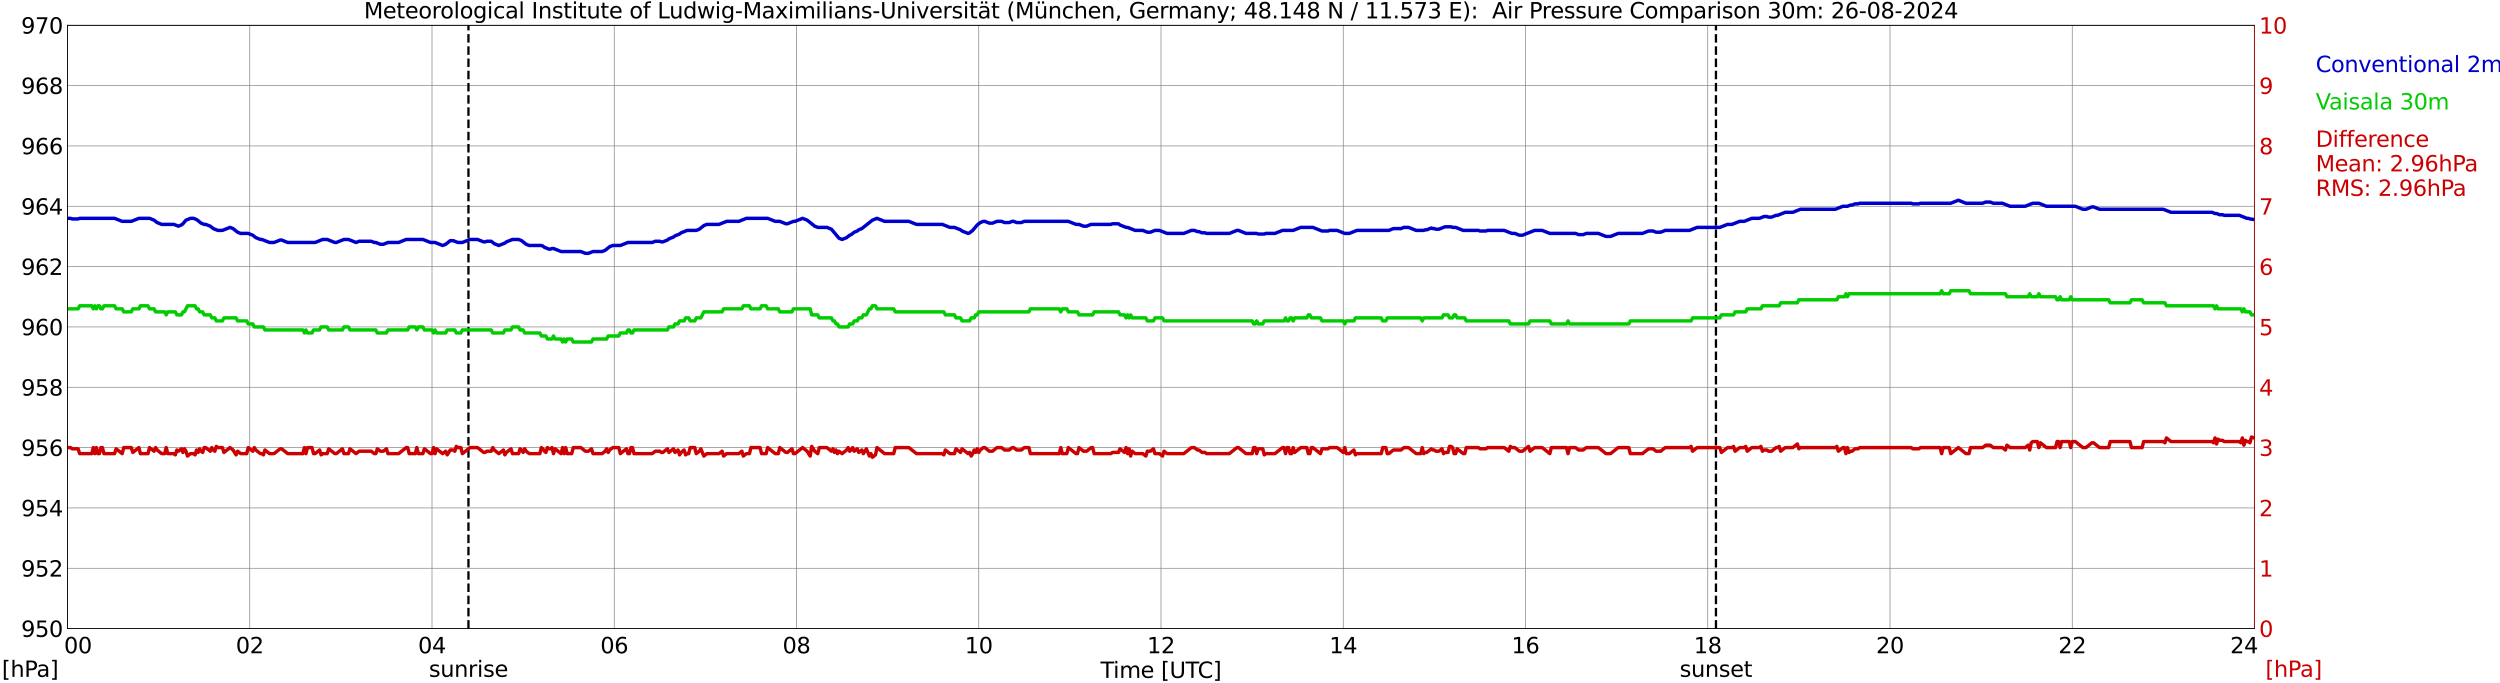 <?xml version="1.0" encoding="utf-8" standalone="no"?>
<!DOCTYPE svg PUBLIC "-//W3C//DTD SVG 1.1//EN"
  "http://www.w3.org/Graphics/SVG/1.1/DTD/svg11.dtd">
<svg xmlns:xlink="http://www.w3.org/1999/xlink" width="1085.4pt" height="296.64pt" viewBox="0 0 1085.4 296.64" xmlns="http://www.w3.org/2000/svg" version="1.1">
 <defs>
  <style type="text/css">*{stroke-linejoin: round; stroke-linecap: butt}</style>
 </defs>
 <g id="figure_1">
  <g id="patch_1">
   <path d="M 0 296.64 
L 1085.4 296.64 
L 1085.4 0 
L 0 0 
z
" style="fill: #ffffff"/>
  </g>
  <g id="axes_1">
   <g id="patch_2">
    <path d="M 29.306 272.909 
L 978.814 272.909 
L 978.814 10.976 
L 29.306 10.976 
z
" style="fill: #ffffff"/>
   </g>
   <g id="patch_3">
    <path d="M 978.814 272.909 
L 978.814 272.909 
L 978.814 10.976 
L 978.814 10.976 
z
" clip-path="url(#p87769a1274)" style="fill: #d3d3d3; opacity: 0.25; stroke: #d3d3d3; stroke-linejoin: miter"/>
   </g>
   <g id="matplotlib.axis_1">
    <g id="xtick_1">
     <g id="line2d_1">
      <path d="M 29.306 272.909 
L 29.306 10.976 
" clip-path="url(#p87769a1274)" style="fill: none; stroke: #808080; stroke-width: 0.3; stroke-linecap: square"/>
     </g>
     <g id="line2d_2"/>
     <g id="text_1">
      <!--    00 -->
      <g transform="translate(18.733 283.627) scale(0.095 -0.095)">
       <defs>
        <path id="DejaVuSans-20" transform="scale(0.016)"/>
        <path id="DejaVuSans-30" d="M 2034 4250 
Q 1547 4250 1301 3770 
Q 1056 3291 1056 2328 
Q 1056 1369 1301 889 
Q 1547 409 2034 409 
Q 2525 409 2770 889 
Q 3016 1369 3016 2328 
Q 3016 3291 2770 3770 
Q 2525 4250 2034 4250 
z
M 2034 4750 
Q 2819 4750 3233 4129 
Q 3647 3509 3647 2328 
Q 3647 1150 3233 529 
Q 2819 -91 2034 -91 
Q 1250 -91 836 529 
Q 422 1150 422 2328 
Q 422 3509 836 4129 
Q 1250 4750 2034 4750 
z
" transform="scale(0.016)"/>
       </defs>
       <use xlink:href="#DejaVuSans-20"/>
       <use xlink:href="#DejaVuSans-20" transform="translate(31.787 0)"/>
       <use xlink:href="#DejaVuSans-20" transform="translate(63.574 0)"/>
       <use xlink:href="#DejaVuSans-30" transform="translate(95.361 0)"/>
       <use xlink:href="#DejaVuSans-30" transform="translate(158.984 0)"/>
      </g>
     </g>
    </g>
    <g id="xtick_2">
     <g id="line2d_3">
      <path d="M 108.431 272.909 
L 108.431 10.976 
" clip-path="url(#p87769a1274)" style="fill: none; stroke: #808080; stroke-width: 0.3; stroke-linecap: square"/>
     </g>
     <g id="line2d_4"/>
     <g id="text_2">
      <!-- 02 -->
      <g transform="translate(102.387 283.627) scale(0.095 -0.095)">
       <defs>
        <path id="DejaVuSans-32" d="M 1228 531 
L 3431 531 
L 3431 0 
L 469 0 
L 469 531 
Q 828 903 1448 1529 
Q 2069 2156 2228 2338 
Q 2531 2678 2651 2914 
Q 2772 3150 2772 3378 
Q 2772 3750 2511 3984 
Q 2250 4219 1831 4219 
Q 1534 4219 1204 4116 
Q 875 4013 500 3803 
L 500 4441 
Q 881 4594 1212 4672 
Q 1544 4750 1819 4750 
Q 2544 4750 2975 4387 
Q 3406 4025 3406 3419 
Q 3406 3131 3298 2873 
Q 3191 2616 2906 2266 
Q 2828 2175 2409 1742 
Q 1991 1309 1228 531 
z
" transform="scale(0.016)"/>
       </defs>
       <use xlink:href="#DejaVuSans-30"/>
       <use xlink:href="#DejaVuSans-32" transform="translate(63.623 0)"/>
      </g>
     </g>
    </g>
    <g id="xtick_3">
     <g id="line2d_5">
      <path d="M 187.557 272.909 
L 187.557 10.976 
" clip-path="url(#p87769a1274)" style="fill: none; stroke: #808080; stroke-width: 0.3; stroke-linecap: square"/>
     </g>
     <g id="line2d_6"/>
     <g id="text_3">
      <!-- 04 -->
      <g transform="translate(181.513 283.627) scale(0.095 -0.095)">
       <defs>
        <path id="DejaVuSans-34" d="M 2419 4116 
L 825 1625 
L 2419 1625 
L 2419 4116 
z
M 2253 4666 
L 3047 4666 
L 3047 1625 
L 3713 1625 
L 3713 1100 
L 3047 1100 
L 3047 0 
L 2419 0 
L 2419 1100 
L 313 1100 
L 313 1709 
L 2253 4666 
z
" transform="scale(0.016)"/>
       </defs>
       <use xlink:href="#DejaVuSans-30"/>
       <use xlink:href="#DejaVuSans-34" transform="translate(63.623 0)"/>
      </g>
     </g>
    </g>
    <g id="xtick_4">
     <g id="line2d_7">
      <path d="M 266.683 272.909 
L 266.683 10.976 
" clip-path="url(#p87769a1274)" style="fill: none; stroke: #808080; stroke-width: 0.3; stroke-linecap: square"/>
     </g>
     <g id="line2d_8"/>
     <g id="text_4">
      <!-- 06 -->
      <g transform="translate(260.638 283.627) scale(0.095 -0.095)">
       <defs>
        <path id="DejaVuSans-36" d="M 2113 2584 
Q 1688 2584 1439 2293 
Q 1191 2003 1191 1497 
Q 1191 994 1439 701 
Q 1688 409 2113 409 
Q 2538 409 2786 701 
Q 3034 994 3034 1497 
Q 3034 2003 2786 2293 
Q 2538 2584 2113 2584 
z
M 3366 4563 
L 3366 3988 
Q 3128 4100 2886 4159 
Q 2644 4219 2406 4219 
Q 1781 4219 1451 3797 
Q 1122 3375 1075 2522 
Q 1259 2794 1537 2939 
Q 1816 3084 2150 3084 
Q 2853 3084 3261 2657 
Q 3669 2231 3669 1497 
Q 3669 778 3244 343 
Q 2819 -91 2113 -91 
Q 1303 -91 875 529 
Q 447 1150 447 2328 
Q 447 3434 972 4092 
Q 1497 4750 2381 4750 
Q 2619 4750 2861 4703 
Q 3103 4656 3366 4563 
z
" transform="scale(0.016)"/>
       </defs>
       <use xlink:href="#DejaVuSans-30"/>
       <use xlink:href="#DejaVuSans-36" transform="translate(63.623 0)"/>
      </g>
     </g>
    </g>
    <g id="xtick_5">
     <g id="line2d_9">
      <path d="M 345.808 272.909 
L 345.808 10.976 
" clip-path="url(#p87769a1274)" style="fill: none; stroke: #808080; stroke-width: 0.3; stroke-linecap: square"/>
     </g>
     <g id="line2d_10"/>
     <g id="text_5">
      <!-- 08 -->
      <g transform="translate(339.764 283.627) scale(0.095 -0.095)">
       <defs>
        <path id="DejaVuSans-38" d="M 2034 2216 
Q 1584 2216 1326 1975 
Q 1069 1734 1069 1313 
Q 1069 891 1326 650 
Q 1584 409 2034 409 
Q 2484 409 2743 651 
Q 3003 894 3003 1313 
Q 3003 1734 2745 1975 
Q 2488 2216 2034 2216 
z
M 1403 2484 
Q 997 2584 770 2862 
Q 544 3141 544 3541 
Q 544 4100 942 4425 
Q 1341 4750 2034 4750 
Q 2731 4750 3128 4425 
Q 3525 4100 3525 3541 
Q 3525 3141 3298 2862 
Q 3072 2584 2669 2484 
Q 3125 2378 3379 2068 
Q 3634 1759 3634 1313 
Q 3634 634 3220 271 
Q 2806 -91 2034 -91 
Q 1263 -91 848 271 
Q 434 634 434 1313 
Q 434 1759 690 2068 
Q 947 2378 1403 2484 
z
M 1172 3481 
Q 1172 3119 1398 2916 
Q 1625 2713 2034 2713 
Q 2441 2713 2670 2916 
Q 2900 3119 2900 3481 
Q 2900 3844 2670 4047 
Q 2441 4250 2034 4250 
Q 1625 4250 1398 4047 
Q 1172 3844 1172 3481 
z
" transform="scale(0.016)"/>
       </defs>
       <use xlink:href="#DejaVuSans-30"/>
       <use xlink:href="#DejaVuSans-38" transform="translate(63.623 0)"/>
      </g>
     </g>
    </g>
    <g id="xtick_6">
     <g id="line2d_11">
      <path d="M 424.934 272.909 
L 424.934 10.976 
" clip-path="url(#p87769a1274)" style="fill: none; stroke: #808080; stroke-width: 0.3; stroke-linecap: square"/>
     </g>
     <g id="line2d_12"/>
     <g id="text_6">
      <!-- 10 -->
      <g transform="translate(418.89 283.627) scale(0.095 -0.095)">
       <defs>
        <path id="DejaVuSans-31" d="M 794 531 
L 1825 531 
L 1825 4091 
L 703 3866 
L 703 4441 
L 1819 4666 
L 2450 4666 
L 2450 531 
L 3481 531 
L 3481 0 
L 794 0 
L 794 531 
z
" transform="scale(0.016)"/>
       </defs>
       <use xlink:href="#DejaVuSans-31"/>
       <use xlink:href="#DejaVuSans-30" transform="translate(63.623 0)"/>
      </g>
     </g>
    </g>
    <g id="xtick_7">
     <g id="line2d_13">
      <path d="M 504.06 272.909 
L 504.06 10.976 
" clip-path="url(#p87769a1274)" style="fill: none; stroke: #808080; stroke-width: 0.3; stroke-linecap: square"/>
     </g>
     <g id="line2d_14"/>
     <g id="text_7">
      <!-- 12 -->
      <g transform="translate(498.015 283.627) scale(0.095 -0.095)">
       <use xlink:href="#DejaVuSans-31"/>
       <use xlink:href="#DejaVuSans-32" transform="translate(63.623 0)"/>
      </g>
     </g>
    </g>
    <g id="xtick_8">
     <g id="line2d_15">
      <path d="M 583.185 272.909 
L 583.185 10.976 
" clip-path="url(#p87769a1274)" style="fill: none; stroke: #808080; stroke-width: 0.3; stroke-linecap: square"/>
     </g>
     <g id="line2d_16"/>
     <g id="text_8">
      <!-- 14 -->
      <g transform="translate(577.141 283.627) scale(0.095 -0.095)">
       <use xlink:href="#DejaVuSans-31"/>
       <use xlink:href="#DejaVuSans-34" transform="translate(63.623 0)"/>
      </g>
     </g>
    </g>
    <g id="xtick_9">
     <g id="line2d_17">
      <path d="M 662.311 272.909 
L 662.311 10.976 
" clip-path="url(#p87769a1274)" style="fill: none; stroke: #808080; stroke-width: 0.3; stroke-linecap: square"/>
     </g>
     <g id="line2d_18"/>
     <g id="text_9">
      <!-- 16 -->
      <g transform="translate(656.267 283.627) scale(0.095 -0.095)">
       <use xlink:href="#DejaVuSans-31"/>
       <use xlink:href="#DejaVuSans-36" transform="translate(63.623 0)"/>
      </g>
     </g>
    </g>
    <g id="xtick_10">
     <g id="line2d_19">
      <path d="M 741.437 272.909 
L 741.437 10.976 
" clip-path="url(#p87769a1274)" style="fill: none; stroke: #808080; stroke-width: 0.3; stroke-linecap: square"/>
     </g>
     <g id="line2d_20"/>
     <g id="text_10">
      <!-- 18 -->
      <g transform="translate(735.392 283.627) scale(0.095 -0.095)">
       <use xlink:href="#DejaVuSans-31"/>
       <use xlink:href="#DejaVuSans-38" transform="translate(63.623 0)"/>
      </g>
     </g>
    </g>
    <g id="xtick_11">
     <g id="line2d_21">
      <path d="M 820.562 272.909 
L 820.562 10.976 
" clip-path="url(#p87769a1274)" style="fill: none; stroke: #808080; stroke-width: 0.3; stroke-linecap: square"/>
     </g>
     <g id="line2d_22"/>
     <g id="text_11">
      <!-- 20 -->
      <g transform="translate(814.518 283.627) scale(0.095 -0.095)">
       <use xlink:href="#DejaVuSans-32"/>
       <use xlink:href="#DejaVuSans-30" transform="translate(63.623 0)"/>
      </g>
     </g>
    </g>
    <g id="xtick_12">
     <g id="line2d_23">
      <path d="M 899.688 272.909 
L 899.688 10.976 
" clip-path="url(#p87769a1274)" style="fill: none; stroke: #808080; stroke-width: 0.3; stroke-linecap: square"/>
     </g>
     <g id="line2d_24"/>
     <g id="text_12">
      <!-- 22 -->
      <g transform="translate(893.644 283.627) scale(0.095 -0.095)">
       <use xlink:href="#DejaVuSans-32"/>
       <use xlink:href="#DejaVuSans-32" transform="translate(63.623 0)"/>
      </g>
     </g>
    </g>
    <g id="xtick_13">
     <g id="line2d_25">
      <path d="M 978.814 272.909 
L 978.814 10.976 
" clip-path="url(#p87769a1274)" style="fill: none; stroke: #808080; stroke-width: 0.3; stroke-linecap: square"/>
     </g>
     <g id="line2d_26"/>
     <g id="text_13">
      <!-- 24    -->
      <g transform="translate(968.241 283.627) scale(0.095 -0.095)">
       <use xlink:href="#DejaVuSans-32"/>
       <use xlink:href="#DejaVuSans-34" transform="translate(63.623 0)"/>
       <use xlink:href="#DejaVuSans-20" transform="translate(127.246 0)"/>
       <use xlink:href="#DejaVuSans-20" transform="translate(159.033 0)"/>
       <use xlink:href="#DejaVuSans-20" transform="translate(190.82 0)"/>
      </g>
     </g>
    </g>
    <g id="text_14">
     <!-- Time [UTC] -->
     <g transform="translate(477.806 294.322) scale(0.095 -0.095)">
      <defs>
       <path id="DejaVuSans-54" d="M -19 4666 
L 3928 4666 
L 3928 4134 
L 2272 4134 
L 2272 0 
L 1638 0 
L 1638 4134 
L -19 4134 
L -19 4666 
z
" transform="scale(0.016)"/>
       <path id="DejaVuSans-69" d="M 603 3500 
L 1178 3500 
L 1178 0 
L 603 0 
L 603 3500 
z
M 603 4863 
L 1178 4863 
L 1178 4134 
L 603 4134 
L 603 4863 
z
" transform="scale(0.016)"/>
       <path id="DejaVuSans-6d" d="M 3328 2828 
Q 3544 3216 3844 3400 
Q 4144 3584 4550 3584 
Q 5097 3584 5394 3201 
Q 5691 2819 5691 2113 
L 5691 0 
L 5113 0 
L 5113 2094 
Q 5113 2597 4934 2840 
Q 4756 3084 4391 3084 
Q 3944 3084 3684 2787 
Q 3425 2491 3425 1978 
L 3425 0 
L 2847 0 
L 2847 2094 
Q 2847 2600 2669 2842 
Q 2491 3084 2119 3084 
Q 1678 3084 1418 2786 
Q 1159 2488 1159 1978 
L 1159 0 
L 581 0 
L 581 3500 
L 1159 3500 
L 1159 2956 
Q 1356 3278 1631 3431 
Q 1906 3584 2284 3584 
Q 2666 3584 2933 3390 
Q 3200 3197 3328 2828 
z
" transform="scale(0.016)"/>
       <path id="DejaVuSans-65" d="M 3597 1894 
L 3597 1613 
L 953 1613 
Q 991 1019 1311 708 
Q 1631 397 2203 397 
Q 2534 397 2845 478 
Q 3156 559 3463 722 
L 3463 178 
Q 3153 47 2828 -22 
Q 2503 -91 2169 -91 
Q 1331 -91 842 396 
Q 353 884 353 1716 
Q 353 2575 817 3079 
Q 1281 3584 2069 3584 
Q 2775 3584 3186 3129 
Q 3597 2675 3597 1894 
z
M 3022 2063 
Q 3016 2534 2758 2815 
Q 2500 3097 2075 3097 
Q 1594 3097 1305 2825 
Q 1016 2553 972 2059 
L 3022 2063 
z
" transform="scale(0.016)"/>
       <path id="DejaVuSans-5b" d="M 550 4863 
L 1875 4863 
L 1875 4416 
L 1125 4416 
L 1125 -397 
L 1875 -397 
L 1875 -844 
L 550 -844 
L 550 4863 
z
" transform="scale(0.016)"/>
       <path id="DejaVuSans-55" d="M 556 4666 
L 1191 4666 
L 1191 1831 
Q 1191 1081 1462 751 
Q 1734 422 2344 422 
Q 2950 422 3222 751 
Q 3494 1081 3494 1831 
L 3494 4666 
L 4128 4666 
L 4128 1753 
Q 4128 841 3676 375 
Q 3225 -91 2344 -91 
Q 1459 -91 1007 375 
Q 556 841 556 1753 
L 556 4666 
z
" transform="scale(0.016)"/>
       <path id="DejaVuSans-43" d="M 4122 4306 
L 4122 3641 
Q 3803 3938 3442 4084 
Q 3081 4231 2675 4231 
Q 1875 4231 1450 3742 
Q 1025 3253 1025 2328 
Q 1025 1406 1450 917 
Q 1875 428 2675 428 
Q 3081 428 3442 575 
Q 3803 722 4122 1019 
L 4122 359 
Q 3791 134 3420 21 
Q 3050 -91 2638 -91 
Q 1578 -91 968 557 
Q 359 1206 359 2328 
Q 359 3453 968 4101 
Q 1578 4750 2638 4750 
Q 3056 4750 3426 4639 
Q 3797 4528 4122 4306 
z
" transform="scale(0.016)"/>
       <path id="DejaVuSans-5d" d="M 1947 4863 
L 1947 -844 
L 622 -844 
L 622 -397 
L 1369 -397 
L 1369 4416 
L 622 4416 
L 622 4863 
L 1947 4863 
z
" transform="scale(0.016)"/>
      </defs>
      <use xlink:href="#DejaVuSans-54"/>
      <use xlink:href="#DejaVuSans-69" transform="translate(57.959 0)"/>
      <use xlink:href="#DejaVuSans-6d" transform="translate(85.742 0)"/>
      <use xlink:href="#DejaVuSans-65" transform="translate(183.154 0)"/>
      <use xlink:href="#DejaVuSans-20" transform="translate(244.678 0)"/>
      <use xlink:href="#DejaVuSans-5b" transform="translate(276.465 0)"/>
      <use xlink:href="#DejaVuSans-55" transform="translate(315.479 0)"/>
      <use xlink:href="#DejaVuSans-54" transform="translate(388.672 0)"/>
      <use xlink:href="#DejaVuSans-43" transform="translate(443.881 0)"/>
      <use xlink:href="#DejaVuSans-5d" transform="translate(513.705 0)"/>
     </g>
    </g>
   </g>
   <g id="matplotlib.axis_2">
    <g id="ytick_1">
     <g id="line2d_27">
      <path d="M 29.306 272.909 
L 978.814 272.909 
" clip-path="url(#p87769a1274)" style="fill: none; stroke: #808080; stroke-width: 0.3; stroke-linecap: square"/>
     </g>
     <g id="line2d_28"/>
     <g id="text_15">
      <!-- 950 -->
      <g transform="translate(9.173 276.518) scale(0.095 -0.095)">
       <defs>
        <path id="DejaVuSans-39" d="M 703 97 
L 703 672 
Q 941 559 1184 500 
Q 1428 441 1663 441 
Q 2288 441 2617 861 
Q 2947 1281 2994 2138 
Q 2813 1869 2534 1725 
Q 2256 1581 1919 1581 
Q 1219 1581 811 2004 
Q 403 2428 403 3163 
Q 403 3881 828 4315 
Q 1253 4750 1959 4750 
Q 2769 4750 3195 4129 
Q 3622 3509 3622 2328 
Q 3622 1225 3098 567 
Q 2575 -91 1691 -91 
Q 1453 -91 1209 -44 
Q 966 3 703 97 
z
M 1959 2075 
Q 2384 2075 2632 2365 
Q 2881 2656 2881 3163 
Q 2881 3666 2632 3958 
Q 2384 4250 1959 4250 
Q 1534 4250 1286 3958 
Q 1038 3666 1038 3163 
Q 1038 2656 1286 2365 
Q 1534 2075 1959 2075 
z
" transform="scale(0.016)"/>
        <path id="DejaVuSans-35" d="M 691 4666 
L 3169 4666 
L 3169 4134 
L 1269 4134 
L 1269 2991 
Q 1406 3038 1543 3061 
Q 1681 3084 1819 3084 
Q 2600 3084 3056 2656 
Q 3513 2228 3513 1497 
Q 3513 744 3044 326 
Q 2575 -91 1722 -91 
Q 1428 -91 1123 -41 
Q 819 9 494 109 
L 494 744 
Q 775 591 1075 516 
Q 1375 441 1709 441 
Q 2250 441 2565 725 
Q 2881 1009 2881 1497 
Q 2881 1984 2565 2268 
Q 2250 2553 1709 2553 
Q 1456 2553 1204 2497 
Q 953 2441 691 2322 
L 691 4666 
z
" transform="scale(0.016)"/>
       </defs>
       <use xlink:href="#DejaVuSans-39"/>
       <use xlink:href="#DejaVuSans-35" transform="translate(63.623 0)"/>
       <use xlink:href="#DejaVuSans-30" transform="translate(127.246 0)"/>
      </g>
     </g>
    </g>
    <g id="ytick_2">
     <g id="line2d_29">
      <path d="M 29.306 246.715 
L 978.814 246.715 
" clip-path="url(#p87769a1274)" style="fill: none; stroke: #808080; stroke-width: 0.3; stroke-linecap: square"/>
     </g>
     <g id="line2d_30"/>
     <g id="text_16">
      <!-- 952 -->
      <g transform="translate(9.173 250.325) scale(0.095 -0.095)">
       <use xlink:href="#DejaVuSans-39"/>
       <use xlink:href="#DejaVuSans-35" transform="translate(63.623 0)"/>
       <use xlink:href="#DejaVuSans-32" transform="translate(127.246 0)"/>
      </g>
     </g>
    </g>
    <g id="ytick_3">
     <g id="line2d_31">
      <path d="M 29.306 220.522 
L 978.814 220.522 
" clip-path="url(#p87769a1274)" style="fill: none; stroke: #808080; stroke-width: 0.3; stroke-linecap: square"/>
     </g>
     <g id="line2d_32"/>
     <g id="text_17">
      <!-- 954 -->
      <g transform="translate(9.173 224.131) scale(0.095 -0.095)">
       <use xlink:href="#DejaVuSans-39"/>
       <use xlink:href="#DejaVuSans-35" transform="translate(63.623 0)"/>
       <use xlink:href="#DejaVuSans-34" transform="translate(127.246 0)"/>
      </g>
     </g>
    </g>
    <g id="ytick_4">
     <g id="line2d_33">
      <path d="M 29.306 194.329 
L 978.814 194.329 
" clip-path="url(#p87769a1274)" style="fill: none; stroke: #808080; stroke-width: 0.3; stroke-linecap: square"/>
     </g>
     <g id="line2d_34"/>
     <g id="text_18">
      <!-- 956 -->
      <g transform="translate(9.173 197.938) scale(0.095 -0.095)">
       <use xlink:href="#DejaVuSans-39"/>
       <use xlink:href="#DejaVuSans-35" transform="translate(63.623 0)"/>
       <use xlink:href="#DejaVuSans-36" transform="translate(127.246 0)"/>
      </g>
     </g>
    </g>
    <g id="ytick_5">
     <g id="line2d_35">
      <path d="M 29.306 168.136 
L 978.814 168.136 
" clip-path="url(#p87769a1274)" style="fill: none; stroke: #808080; stroke-width: 0.3; stroke-linecap: square"/>
     </g>
     <g id="line2d_36"/>
     <g id="text_19">
      <!-- 958 -->
      <g transform="translate(9.173 171.745) scale(0.095 -0.095)">
       <use xlink:href="#DejaVuSans-39"/>
       <use xlink:href="#DejaVuSans-35" transform="translate(63.623 0)"/>
       <use xlink:href="#DejaVuSans-38" transform="translate(127.246 0)"/>
      </g>
     </g>
    </g>
    <g id="ytick_6">
     <g id="line2d_37">
      <path d="M 29.306 141.942 
L 978.814 141.942 
" clip-path="url(#p87769a1274)" style="fill: none; stroke: #808080; stroke-width: 0.3; stroke-linecap: square"/>
     </g>
     <g id="line2d_38"/>
     <g id="text_20">
      <!-- 960 -->
      <g transform="translate(9.173 145.551) scale(0.095 -0.095)">
       <use xlink:href="#DejaVuSans-39"/>
       <use xlink:href="#DejaVuSans-36" transform="translate(63.623 0)"/>
       <use xlink:href="#DejaVuSans-30" transform="translate(127.246 0)"/>
      </g>
     </g>
    </g>
    <g id="ytick_7">
     <g id="line2d_39">
      <path d="M 29.306 115.749 
L 978.814 115.749 
" clip-path="url(#p87769a1274)" style="fill: none; stroke: #808080; stroke-width: 0.3; stroke-linecap: square"/>
     </g>
     <g id="line2d_40"/>
     <g id="text_21">
      <!-- 962 -->
      <g transform="translate(9.173 119.358) scale(0.095 -0.095)">
       <use xlink:href="#DejaVuSans-39"/>
       <use xlink:href="#DejaVuSans-36" transform="translate(63.623 0)"/>
       <use xlink:href="#DejaVuSans-32" transform="translate(127.246 0)"/>
      </g>
     </g>
    </g>
    <g id="ytick_8">
     <g id="line2d_41">
      <path d="M 29.306 89.556 
L 978.814 89.556 
" clip-path="url(#p87769a1274)" style="fill: none; stroke: #808080; stroke-width: 0.3; stroke-linecap: square"/>
     </g>
     <g id="line2d_42"/>
     <g id="text_22">
      <!-- 964 -->
      <g transform="translate(9.173 93.165) scale(0.095 -0.095)">
       <use xlink:href="#DejaVuSans-39"/>
       <use xlink:href="#DejaVuSans-36" transform="translate(63.623 0)"/>
       <use xlink:href="#DejaVuSans-34" transform="translate(127.246 0)"/>
      </g>
     </g>
    </g>
    <g id="ytick_9">
     <g id="line2d_43">
      <path d="M 29.306 63.362 
L 978.814 63.362 
" clip-path="url(#p87769a1274)" style="fill: none; stroke: #808080; stroke-width: 0.3; stroke-linecap: square"/>
     </g>
     <g id="line2d_44"/>
     <g id="text_23">
      <!-- 966 -->
      <g transform="translate(9.173 66.972) scale(0.095 -0.095)">
       <use xlink:href="#DejaVuSans-39"/>
       <use xlink:href="#DejaVuSans-36" transform="translate(63.623 0)"/>
       <use xlink:href="#DejaVuSans-36" transform="translate(127.246 0)"/>
      </g>
     </g>
    </g>
    <g id="ytick_10">
     <g id="line2d_45">
      <path d="M 29.306 37.169 
L 978.814 37.169 
" clip-path="url(#p87769a1274)" style="fill: none; stroke: #808080; stroke-width: 0.3; stroke-linecap: square"/>
     </g>
     <g id="line2d_46"/>
     <g id="text_24">
      <!-- 968 -->
      <g transform="translate(9.173 40.778) scale(0.095 -0.095)">
       <use xlink:href="#DejaVuSans-39"/>
       <use xlink:href="#DejaVuSans-36" transform="translate(63.623 0)"/>
       <use xlink:href="#DejaVuSans-38" transform="translate(127.246 0)"/>
      </g>
     </g>
    </g>
    <g id="ytick_11">
     <g id="line2d_47">
      <path d="M 29.306 10.976 
L 978.814 10.976 
" clip-path="url(#p87769a1274)" style="fill: none; stroke: #808080; stroke-width: 0.3; stroke-linecap: square"/>
     </g>
     <g id="line2d_48"/>
     <g id="text_25">
      <!-- 970 -->
      <g transform="translate(9.173 14.585) scale(0.095 -0.095)">
       <defs>
        <path id="DejaVuSans-37" d="M 525 4666 
L 3525 4666 
L 3525 4397 
L 1831 0 
L 1172 0 
L 2766 4134 
L 525 4134 
L 525 4666 
z
" transform="scale(0.016)"/>
       </defs>
       <use xlink:href="#DejaVuSans-39"/>
       <use xlink:href="#DejaVuSans-37" transform="translate(63.623 0)"/>
       <use xlink:href="#DejaVuSans-30" transform="translate(127.246 0)"/>
      </g>
     </g>
    </g>
   </g>
   <g id="line2d_49">
    <path d="M 203.382 272.909 
L 203.382 10.976 
" clip-path="url(#p87769a1274)" style="fill: none; stroke-dasharray: 3.7,1.6; stroke-dashoffset: 0; stroke: #000000"/>
   </g>
   <g id="line2d_50">
    <path d="M 744.997 272.909 
L 744.997 10.976 
" clip-path="url(#p87769a1274)" style="fill: none; stroke-dasharray: 3.7,1.6; stroke-dashoffset: 0; stroke: #000000"/>
   </g>
   <g id="line2d_51">
    <path d="M 29.306 94.794 
L 30.625 94.794 
L 31.284 95.056 
L 33.921 95.056 
L 34.581 94.794 
L 49.747 94.794 
L 53.043 96.104 
L 57 96.104 
L 60.297 94.794 
L 64.912 94.794 
L 66.89 95.58 
L 68.209 96.628 
L 70.187 97.414 
L 75.462 97.414 
L 77.441 98.199 
L 78.759 97.676 
L 79.419 97.152 
L 80.737 95.58 
L 82.716 94.794 
L 84.034 94.794 
L 85.353 95.318 
L 87.331 96.89 
L 88.65 97.414 
L 89.309 97.414 
L 91.288 98.199 
L 92.606 99.247 
L 94.584 100.033 
L 96.563 100.033 
L 99.86 98.723 
L 101.178 99.247 
L 103.156 100.819 
L 104.475 101.343 
L 107.772 101.343 
L 109.75 102.128 
L 111.069 103.176 
L 113.047 103.962 
L 113.707 103.962 
L 117.003 105.272 
L 118.982 105.272 
L 121.619 104.224 
L 122.278 104.224 
L 124.916 105.272 
L 136.785 105.272 
L 140.082 103.962 
L 142.06 103.962 
L 145.357 105.272 
L 146.016 105.272 
L 149.313 103.962 
L 151.291 103.962 
L 154.588 105.272 
L 155.907 104.748 
L 161.182 104.748 
L 162.501 105.272 
L 163.16 105.272 
L 165.138 106.057 
L 166.457 106.057 
L 168.435 105.272 
L 173.051 105.272 
L 176.348 103.962 
L 183.601 103.962 
L 186.898 105.272 
L 188.876 105.272 
L 192.173 106.581 
L 193.492 106.057 
L 195.47 104.486 
L 196.788 104.486 
L 198.767 105.272 
L 200.745 105.272 
L 204.042 103.962 
L 207.339 103.962 
L 209.976 105.01 
L 210.635 105.01 
L 211.295 104.748 
L 213.273 104.748 
L 214.592 105.795 
L 216.57 106.581 
L 219.207 105.534 
L 219.867 105.01 
L 222.504 103.962 
L 225.142 103.962 
L 226.461 104.486 
L 228.439 106.057 
L 229.757 106.581 
L 235.033 106.581 
L 235.692 106.843 
L 236.351 107.367 
L 238.329 108.153 
L 238.989 108.153 
L 239.648 107.891 
L 240.308 107.891 
L 243.604 109.201 
L 252.176 109.201 
L 254.155 109.986 
L 255.473 109.986 
L 257.451 109.201 
L 261.408 109.201 
L 262.726 108.677 
L 264.705 107.105 
L 266.023 106.581 
L 269.32 106.581 
L 272.617 105.272 
L 283.167 105.272 
L 284.486 104.748 
L 286.464 104.748 
L 287.124 105.01 
L 287.783 105.01 
L 289.761 104.224 
L 290.42 103.7 
L 292.399 102.914 
L 293.058 102.39 
L 295.036 101.605 
L 295.696 101.081 
L 298.333 100.033 
L 302.289 100.033 
L 303.608 99.509 
L 305.586 97.937 
L 306.905 97.414 
L 312.18 97.414 
L 315.477 96.104 
L 320.752 96.104 
L 324.049 94.794 
L 333.28 94.794 
L 336.577 96.104 
L 338.555 96.104 
L 341.193 97.152 
L 341.852 97.152 
L 344.49 96.104 
L 345.149 96.104 
L 348.446 94.794 
L 350.424 95.58 
L 353.721 98.199 
L 355.04 98.723 
L 358.996 98.723 
L 360.974 99.509 
L 364.271 103.438 
L 365.59 103.962 
L 367.568 103.176 
L 368.887 102.128 
L 369.546 101.866 
L 370.865 100.819 
L 372.184 100.295 
L 372.843 99.771 
L 374.162 99.247 
L 378.777 95.58 
L 380.756 94.794 
L 384.053 96.104 
L 394.603 96.104 
L 397.899 97.414 
L 409.109 97.414 
L 412.406 98.723 
L 414.384 98.723 
L 417.022 99.771 
L 417.681 100.295 
L 420.318 101.343 
L 420.978 101.081 
L 422.297 100.033 
L 424.275 97.676 
L 425.593 96.628 
L 426.912 96.104 
L 427.572 96.104 
L 429.55 96.89 
L 430.869 96.89 
L 432.847 96.104 
L 434.825 96.104 
L 436.144 96.628 
L 438.122 96.628 
L 439.44 96.104 
L 440.1 96.104 
L 441.419 96.628 
L 443.397 96.628 
L 444.716 96.104 
L 463.838 96.104 
L 467.134 97.414 
L 468.453 97.414 
L 470.431 98.199 
L 471.75 98.199 
L 473.728 97.414 
L 482.3 97.414 
L 482.96 97.152 
L 485.597 97.152 
L 486.256 97.676 
L 488.894 98.723 
L 489.553 98.723 
L 492.85 100.033 
L 496.147 100.033 
L 498.125 100.819 
L 499.444 100.819 
L 501.422 100.033 
L 503.4 100.033 
L 506.697 101.343 
L 513.95 101.343 
L 517.247 100.033 
L 518.566 100.033 
L 519.885 100.557 
L 520.544 100.557 
L 521.863 101.081 
L 523.182 101.081 
L 523.841 101.343 
L 533.732 101.343 
L 537.029 100.033 
L 537.688 100.033 
L 540.985 101.343 
L 545.601 101.343 
L 546.26 101.605 
L 548.898 101.605 
L 549.557 101.343 
L 553.513 101.343 
L 556.81 100.033 
L 561.426 100.033 
L 564.723 98.723 
L 569.998 98.723 
L 573.954 100.295 
L 576.592 100.295 
L 577.251 100.033 
L 580.548 100.033 
L 583.845 101.343 
L 585.823 101.343 
L 589.12 100.033 
L 602.967 100.033 
L 604.945 99.247 
L 608.242 99.247 
L 609.561 98.723 
L 611.539 98.723 
L 614.836 100.033 
L 618.133 100.033 
L 618.792 99.771 
L 619.451 99.771 
L 621.429 98.985 
L 622.089 99.247 
L 622.748 99.247 
L 623.408 99.509 
L 624.726 99.509 
L 627.364 98.461 
L 630.001 98.461 
L 630.661 98.723 
L 631.98 98.723 
L 635.276 100.033 
L 641.87 100.033 
L 642.53 100.295 
L 645.167 100.295 
L 645.827 100.033 
L 653.08 100.033 
L 656.377 101.343 
L 657.695 101.343 
L 659.674 102.128 
L 660.992 102.128 
L 666.267 100.033 
L 669.564 100.033 
L 672.861 101.343 
L 684.071 101.343 
L 685.389 101.866 
L 687.368 101.866 
L 688.686 101.343 
L 693.961 101.343 
L 697.258 102.652 
L 699.236 102.652 
L 702.533 101.343 
L 713.083 101.343 
L 715.721 100.295 
L 717.699 100.295 
L 719.018 100.819 
L 720.996 100.819 
L 722.974 100.033 
L 733.524 100.033 
L 736.821 98.723 
L 746.712 98.723 
L 750.009 97.414 
L 751.987 97.414 
L 755.284 96.104 
L 757.262 96.104 
L 760.559 94.794 
L 763.856 94.794 
L 765.834 94.008 
L 767.153 94.008 
L 767.812 94.27 
L 769.131 94.27 
L 771.109 93.485 
L 771.768 93.485 
L 775.065 92.175 
L 778.362 92.175 
L 781.659 90.865 
L 796.825 90.865 
L 800.122 89.556 
L 802.1 89.556 
L 803.419 89.032 
L 804.078 89.032 
L 805.397 88.508 
L 806.715 88.508 
L 807.375 88.246 
L 829.794 88.246 
L 830.453 88.508 
L 833.091 88.508 
L 833.75 88.246 
L 846.938 88.246 
L 850.235 86.936 
L 853.531 88.246 
L 860.785 88.246 
L 862.103 87.722 
L 864.082 87.722 
L 865.4 88.246 
L 869.357 88.246 
L 872.653 89.556 
L 879.247 89.556 
L 882.544 88.246 
L 885.182 88.246 
L 888.479 89.556 
L 901.007 89.556 
L 904.304 90.865 
L 905.622 90.865 
L 908.26 89.818 
L 908.919 89.818 
L 911.557 90.865 
L 939.251 90.865 
L 942.548 92.175 
L 960.351 92.175 
L 961.67 92.699 
L 962.329 92.699 
L 963.648 93.223 
L 964.967 93.223 
L 965.626 93.485 
L 972.22 93.485 
L 975.517 94.794 
L 976.176 94.794 
L 976.836 95.056 
L 978.154 95.231 
L 978.154 95.231 
" clip-path="url(#p87769a1274)" style="fill: none; stroke: #0000cc; stroke-width: 1.5; stroke-linecap: square"/>
   </g>
   <g id="line2d_52">
    <path d="M 29.306 134.084 
L 33.921 134.084 
L 34.581 132.775 
L 39.856 132.775 
L 40.515 134.084 
L 41.175 132.775 
L 41.834 134.084 
L 42.493 132.775 
L 43.153 132.775 
L 43.812 134.084 
L 44.472 134.084 
L 45.131 132.775 
L 49.747 132.775 
L 50.406 134.084 
L 53.043 134.084 
L 53.703 135.394 
L 57 135.394 
L 57.659 134.084 
L 60.297 134.084 
L 60.956 132.775 
L 64.253 132.775 
L 64.912 134.084 
L 66.89 134.084 
L 67.55 135.394 
L 71.506 135.394 
L 72.166 136.704 
L 72.825 135.394 
L 76.122 135.394 
L 76.781 136.704 
L 78.759 136.704 
L 79.419 135.394 
L 80.078 135.394 
L 81.397 132.775 
L 84.694 132.775 
L 85.353 134.084 
L 86.013 134.084 
L 86.672 135.394 
L 87.991 135.394 
L 88.65 136.704 
L 91.288 136.704 
L 91.947 138.013 
L 93.266 138.013 
L 93.925 139.323 
L 96.563 139.323 
L 97.222 138.013 
L 102.497 138.013 
L 103.156 139.323 
L 107.113 139.323 
L 107.772 140.633 
L 109.75 140.633 
L 110.41 141.942 
L 114.366 141.942 
L 115.025 143.252 
L 131.51 143.252 
L 132.169 144.562 
L 132.829 143.252 
L 133.488 144.562 
L 135.466 144.562 
L 136.125 143.252 
L 138.763 143.252 
L 139.422 141.942 
L 142.06 141.942 
L 142.719 143.252 
L 148.654 143.252 
L 149.313 141.942 
L 151.291 141.942 
L 151.951 143.252 
L 163.16 143.252 
L 163.819 144.562 
L 167.776 144.562 
L 168.435 143.252 
L 177.007 143.252 
L 177.666 141.942 
L 180.304 141.942 
L 180.963 143.252 
L 181.623 141.942 
L 183.601 141.942 
L 184.26 143.252 
L 187.557 143.252 
L 188.216 144.562 
L 188.876 143.252 
L 189.535 144.562 
L 193.492 144.562 
L 194.151 143.252 
L 197.448 143.252 
L 198.107 144.562 
L 200.085 144.562 
L 200.745 143.252 
L 213.273 143.252 
L 213.932 144.562 
L 218.548 144.562 
L 219.207 143.252 
L 221.845 143.252 
L 222.504 141.942 
L 225.142 141.942 
L 225.801 143.252 
L 227.12 143.252 
L 227.779 144.562 
L 234.373 144.562 
L 235.033 145.871 
L 237.011 145.871 
L 237.67 147.181 
L 239.648 147.181 
L 240.308 145.871 
L 240.967 147.181 
L 243.604 147.181 
L 244.264 148.491 
L 244.923 147.181 
L 245.583 148.491 
L 246.242 147.181 
L 248.22 147.181 
L 248.88 148.491 
L 256.792 148.491 
L 257.451 147.181 
L 263.386 147.181 
L 264.045 145.871 
L 268.661 145.871 
L 269.32 144.562 
L 271.958 144.562 
L 272.617 143.252 
L 273.277 143.252 
L 273.936 144.562 
L 274.595 144.562 
L 275.255 143.252 
L 289.761 143.252 
L 290.42 141.942 
L 292.399 141.942 
L 293.058 140.633 
L 294.377 140.633 
L 295.036 139.323 
L 297.014 139.323 
L 297.674 138.013 
L 298.992 138.013 
L 299.652 139.323 
L 301.63 139.323 
L 302.289 138.013 
L 304.267 138.013 
L 305.586 135.394 
L 313.499 135.394 
L 314.158 134.084 
L 322.071 134.084 
L 322.73 132.775 
L 325.368 132.775 
L 326.027 134.084 
L 329.983 134.084 
L 330.643 132.775 
L 332.621 132.775 
L 333.28 134.084 
L 337.896 134.084 
L 338.555 135.394 
L 343.83 135.394 
L 344.49 134.084 
L 351.743 134.084 
L 352.402 136.704 
L 355.04 136.704 
L 355.699 138.013 
L 360.974 138.013 
L 361.634 139.323 
L 362.293 139.323 
L 362.952 140.633 
L 363.612 140.633 
L 364.271 141.942 
L 368.227 141.942 
L 368.887 140.633 
L 370.206 140.633 
L 370.865 139.323 
L 372.184 139.323 
L 372.843 138.013 
L 374.162 138.013 
L 374.821 136.704 
L 376.14 136.704 
L 377.459 134.084 
L 378.118 134.084 
L 378.777 132.775 
L 380.096 132.775 
L 380.756 134.084 
L 388.009 134.084 
L 388.668 135.394 
L 409.768 135.394 
L 410.428 136.704 
L 414.384 136.704 
L 415.043 138.013 
L 417.022 138.013 
L 417.681 139.323 
L 420.978 139.323 
L 421.637 138.013 
L 422.956 138.013 
L 423.615 136.704 
L 424.275 136.704 
L 424.934 135.394 
L 446.694 135.394 
L 447.353 134.084 
L 459.881 134.084 
L 460.541 135.394 
L 461.2 134.084 
L 463.178 134.084 
L 463.838 135.394 
L 467.794 135.394 
L 468.453 136.704 
L 474.388 136.704 
L 475.047 135.394 
L 485.597 135.394 
L 486.256 136.704 
L 488.235 136.704 
L 488.894 138.013 
L 489.553 136.704 
L 490.213 138.013 
L 490.872 136.704 
L 491.532 138.013 
L 497.466 138.013 
L 498.125 139.323 
L 500.763 139.323 
L 501.422 138.013 
L 504.719 138.013 
L 505.379 139.323 
L 543.623 139.323 
L 544.282 140.633 
L 544.941 140.633 
L 545.601 139.323 
L 546.26 140.633 
L 548.238 140.633 
L 548.898 139.323 
L 557.47 139.323 
L 558.129 138.013 
L 558.788 139.323 
L 559.448 139.323 
L 560.107 138.013 
L 560.766 138.013 
L 561.426 139.323 
L 562.085 138.013 
L 567.36 138.013 
L 568.02 136.704 
L 568.679 136.704 
L 569.338 138.013 
L 573.295 138.013 
L 573.954 139.323 
L 583.185 139.323 
L 583.845 140.633 
L 584.504 139.323 
L 587.801 139.323 
L 588.46 138.013 
L 599.67 138.013 
L 600.329 139.323 
L 601.648 139.323 
L 602.307 138.013 
L 616.814 138.013 
L 617.473 139.323 
L 618.133 138.013 
L 626.045 138.013 
L 626.705 136.704 
L 628.683 136.704 
L 629.342 138.013 
L 630.661 138.013 
L 631.32 136.704 
L 631.98 136.704 
L 632.639 138.013 
L 635.936 138.013 
L 636.595 139.323 
L 655.058 139.323 
L 655.717 140.633 
L 663.63 140.633 
L 664.289 139.323 
L 672.861 139.323 
L 673.521 140.633 
L 680.114 140.633 
L 680.774 139.323 
L 681.433 140.633 
L 707.149 140.633 
L 707.808 139.323 
L 734.184 139.323 
L 734.843 138.013 
L 746.712 138.013 
L 747.371 136.704 
L 752.646 136.704 
L 753.306 135.394 
L 757.921 135.394 
L 758.581 134.084 
L 764.515 134.084 
L 765.174 132.775 
L 772.428 132.775 
L 773.087 131.465 
L 780.34 131.465 
L 781 130.155 
L 797.484 130.155 
L 798.143 128.846 
L 800.781 128.846 
L 801.44 127.536 
L 802.1 128.846 
L 802.759 127.536 
L 842.322 127.536 
L 842.981 126.226 
L 843.641 127.536 
L 846.278 127.536 
L 846.938 126.226 
L 854.85 126.226 
L 855.51 127.536 
L 870.675 127.536 
L 871.335 128.846 
L 880.566 128.846 
L 881.225 127.536 
L 881.885 128.846 
L 884.522 128.846 
L 885.182 127.536 
L 885.841 128.846 
L 892.435 128.846 
L 893.094 130.155 
L 893.754 130.155 
L 894.413 128.846 
L 895.072 130.155 
L 898.369 130.155 
L 899.029 128.846 
L 899.688 130.155 
L 915.513 130.155 
L 916.173 131.465 
L 924.745 131.465 
L 925.404 130.155 
L 930.02 130.155 
L 930.679 131.465 
L 939.91 131.465 
L 940.57 132.775 
L 961.01 132.775 
L 961.67 134.084 
L 962.329 132.775 
L 962.989 134.084 
L 972.879 134.084 
L 973.539 135.394 
L 974.198 134.084 
L 974.857 135.394 
L 976.836 135.394 
L 977.495 136.704 
L 978.154 136.704 
L 978.154 136.704 
" clip-path="url(#p87769a1274)" style="fill: none; stroke: #00cc00; stroke-width: 1.5; stroke-linecap: square"/>
   </g>
   <g id="patch_4">
    <path d="M 29.306 272.909 
L 29.306 10.976 
" style="fill: none; stroke: #000000; stroke-width: 0.3; stroke-linejoin: miter; stroke-linecap: square"/>
   </g>
   <g id="patch_5">
    <path d="M 978.814 272.909 
L 978.814 10.976 
" style="fill: none; stroke: #000000; stroke-width: 0.3; stroke-linejoin: miter; stroke-linecap: square"/>
   </g>
   <g id="patch_6">
    <path d="M 29.306 272.909 
L 978.814 272.909 
" style="fill: none; stroke: #000000; stroke-width: 0.3; stroke-linejoin: miter; stroke-linecap: square"/>
   </g>
   <g id="patch_7">
    <path d="M 29.306 10.976 
L 978.814 10.976 
" style="fill: none; stroke: #000000; stroke-width: 0.3; stroke-linejoin: miter; stroke-linecap: square"/>
   </g>
   <g id="text_26">
    <!-- sunrise -->
    <g transform="translate(186.218 293.863) scale(0.095 -0.095)">
     <defs>
      <path id="DejaVuSans-73" d="M 2834 3397 
L 2834 2853 
Q 2591 2978 2328 3040 
Q 2066 3103 1784 3103 
Q 1356 3103 1142 2972 
Q 928 2841 928 2578 
Q 928 2378 1081 2264 
Q 1234 2150 1697 2047 
L 1894 2003 
Q 2506 1872 2764 1633 
Q 3022 1394 3022 966 
Q 3022 478 2636 193 
Q 2250 -91 1575 -91 
Q 1294 -91 989 -36 
Q 684 19 347 128 
L 347 722 
Q 666 556 975 473 
Q 1284 391 1588 391 
Q 1994 391 2212 530 
Q 2431 669 2431 922 
Q 2431 1156 2273 1281 
Q 2116 1406 1581 1522 
L 1381 1569 
Q 847 1681 609 1914 
Q 372 2147 372 2553 
Q 372 3047 722 3315 
Q 1072 3584 1716 3584 
Q 2034 3584 2315 3537 
Q 2597 3491 2834 3397 
z
" transform="scale(0.016)"/>
      <path id="DejaVuSans-75" d="M 544 1381 
L 544 3500 
L 1119 3500 
L 1119 1403 
Q 1119 906 1312 657 
Q 1506 409 1894 409 
Q 2359 409 2629 706 
Q 2900 1003 2900 1516 
L 2900 3500 
L 3475 3500 
L 3475 0 
L 2900 0 
L 2900 538 
Q 2691 219 2414 64 
Q 2138 -91 1772 -91 
Q 1169 -91 856 284 
Q 544 659 544 1381 
z
M 1991 3584 
L 1991 3584 
z
" transform="scale(0.016)"/>
      <path id="DejaVuSans-6e" d="M 3513 2113 
L 3513 0 
L 2938 0 
L 2938 2094 
Q 2938 2591 2744 2837 
Q 2550 3084 2163 3084 
Q 1697 3084 1428 2787 
Q 1159 2491 1159 1978 
L 1159 0 
L 581 0 
L 581 3500 
L 1159 3500 
L 1159 2956 
Q 1366 3272 1645 3428 
Q 1925 3584 2291 3584 
Q 2894 3584 3203 3211 
Q 3513 2838 3513 2113 
z
" transform="scale(0.016)"/>
      <path id="DejaVuSans-72" d="M 2631 2963 
Q 2534 3019 2420 3045 
Q 2306 3072 2169 3072 
Q 1681 3072 1420 2755 
Q 1159 2438 1159 1844 
L 1159 0 
L 581 0 
L 581 3500 
L 1159 3500 
L 1159 2956 
Q 1341 3275 1631 3429 
Q 1922 3584 2338 3584 
Q 2397 3584 2469 3576 
Q 2541 3569 2628 3553 
L 2631 2963 
z
" transform="scale(0.016)"/>
     </defs>
     <use xlink:href="#DejaVuSans-73"/>
     <use xlink:href="#DejaVuSans-75" transform="translate(52.1 0)"/>
     <use xlink:href="#DejaVuSans-6e" transform="translate(115.479 0)"/>
     <use xlink:href="#DejaVuSans-72" transform="translate(178.857 0)"/>
     <use xlink:href="#DejaVuSans-69" transform="translate(219.971 0)"/>
     <use xlink:href="#DejaVuSans-73" transform="translate(247.754 0)"/>
     <use xlink:href="#DejaVuSans-65" transform="translate(299.854 0)"/>
    </g>
   </g>
   <g id="text_27">
    <!-- sunset -->
    <g transform="translate(729.243 293.863) scale(0.095 -0.095)">
     <defs>
      <path id="DejaVuSans-74" d="M 1172 4494 
L 1172 3500 
L 2356 3500 
L 2356 3053 
L 1172 3053 
L 1172 1153 
Q 1172 725 1289 603 
Q 1406 481 1766 481 
L 2356 481 
L 2356 0 
L 1766 0 
Q 1100 0 847 248 
Q 594 497 594 1153 
L 594 3053 
L 172 3053 
L 172 3500 
L 594 3500 
L 594 4494 
L 1172 4494 
z
" transform="scale(0.016)"/>
     </defs>
     <use xlink:href="#DejaVuSans-73"/>
     <use xlink:href="#DejaVuSans-75" transform="translate(52.1 0)"/>
     <use xlink:href="#DejaVuSans-6e" transform="translate(115.479 0)"/>
     <use xlink:href="#DejaVuSans-73" transform="translate(178.857 0)"/>
     <use xlink:href="#DejaVuSans-65" transform="translate(230.957 0)"/>
     <use xlink:href="#DejaVuSans-74" transform="translate(292.48 0)"/>
    </g>
   </g>
   <g id="text_28">
    <!-- [hPa] -->
    <g transform="translate(0.821 293.863) scale(0.095 -0.095)">
     <defs>
      <path id="DejaVuSans-68" d="M 3513 2113 
L 3513 0 
L 2938 0 
L 2938 2094 
Q 2938 2591 2744 2837 
Q 2550 3084 2163 3084 
Q 1697 3084 1428 2787 
Q 1159 2491 1159 1978 
L 1159 0 
L 581 0 
L 581 4863 
L 1159 4863 
L 1159 2956 
Q 1366 3272 1645 3428 
Q 1925 3584 2291 3584 
Q 2894 3584 3203 3211 
Q 3513 2838 3513 2113 
z
" transform="scale(0.016)"/>
      <path id="DejaVuSans-50" d="M 1259 4147 
L 1259 2394 
L 2053 2394 
Q 2494 2394 2734 2622 
Q 2975 2850 2975 3272 
Q 2975 3691 2734 3919 
Q 2494 4147 2053 4147 
L 1259 4147 
z
M 628 4666 
L 2053 4666 
Q 2838 4666 3239 4311 
Q 3641 3956 3641 3272 
Q 3641 2581 3239 2228 
Q 2838 1875 2053 1875 
L 1259 1875 
L 1259 0 
L 628 0 
L 628 4666 
z
" transform="scale(0.016)"/>
      <path id="DejaVuSans-61" d="M 2194 1759 
Q 1497 1759 1228 1600 
Q 959 1441 959 1056 
Q 959 750 1161 570 
Q 1363 391 1709 391 
Q 2188 391 2477 730 
Q 2766 1069 2766 1631 
L 2766 1759 
L 2194 1759 
z
M 3341 1997 
L 3341 0 
L 2766 0 
L 2766 531 
Q 2569 213 2275 61 
Q 1981 -91 1556 -91 
Q 1019 -91 701 211 
Q 384 513 384 1019 
Q 384 1609 779 1909 
Q 1175 2209 1959 2209 
L 2766 2209 
L 2766 2266 
Q 2766 2663 2505 2880 
Q 2244 3097 1772 3097 
Q 1472 3097 1187 3025 
Q 903 2953 641 2809 
L 641 3341 
Q 956 3463 1253 3523 
Q 1550 3584 1831 3584 
Q 2591 3584 2966 3190 
Q 3341 2797 3341 1997 
z
" transform="scale(0.016)"/>
     </defs>
     <use xlink:href="#DejaVuSans-5b"/>
     <use xlink:href="#DejaVuSans-68" transform="translate(39.014 0)"/>
     <use xlink:href="#DejaVuSans-50" transform="translate(102.393 0)"/>
     <use xlink:href="#DejaVuSans-61" transform="translate(158.195 0)"/>
     <use xlink:href="#DejaVuSans-5d" transform="translate(219.475 0)"/>
    </g>
   </g>
   <g id="text_29">
    <!-- Conventional 2m -->
    <g style="fill: #0000cc" transform="translate(1005.4 31.291) scale(0.095 -0.095)">
     <defs>
      <path id="DejaVuSans-6f" d="M 1959 3097 
Q 1497 3097 1228 2736 
Q 959 2375 959 1747 
Q 959 1119 1226 758 
Q 1494 397 1959 397 
Q 2419 397 2687 759 
Q 2956 1122 2956 1747 
Q 2956 2369 2687 2733 
Q 2419 3097 1959 3097 
z
M 1959 3584 
Q 2709 3584 3137 3096 
Q 3566 2609 3566 1747 
Q 3566 888 3137 398 
Q 2709 -91 1959 -91 
Q 1206 -91 779 398 
Q 353 888 353 1747 
Q 353 2609 779 3096 
Q 1206 3584 1959 3584 
z
" transform="scale(0.016)"/>
      <path id="DejaVuSans-76" d="M 191 3500 
L 800 3500 
L 1894 563 
L 2988 3500 
L 3597 3500 
L 2284 0 
L 1503 0 
L 191 3500 
z
" transform="scale(0.016)"/>
      <path id="DejaVuSans-6c" d="M 603 4863 
L 1178 4863 
L 1178 0 
L 603 0 
L 603 4863 
z
" transform="scale(0.016)"/>
     </defs>
     <use xlink:href="#DejaVuSans-43"/>
     <use xlink:href="#DejaVuSans-6f" transform="translate(69.824 0)"/>
     <use xlink:href="#DejaVuSans-6e" transform="translate(131.006 0)"/>
     <use xlink:href="#DejaVuSans-76" transform="translate(194.385 0)"/>
     <use xlink:href="#DejaVuSans-65" transform="translate(253.564 0)"/>
     <use xlink:href="#DejaVuSans-6e" transform="translate(315.088 0)"/>
     <use xlink:href="#DejaVuSans-74" transform="translate(378.467 0)"/>
     <use xlink:href="#DejaVuSans-69" transform="translate(417.676 0)"/>
     <use xlink:href="#DejaVuSans-6f" transform="translate(445.459 0)"/>
     <use xlink:href="#DejaVuSans-6e" transform="translate(506.641 0)"/>
     <use xlink:href="#DejaVuSans-61" transform="translate(570.02 0)"/>
     <use xlink:href="#DejaVuSans-6c" transform="translate(631.299 0)"/>
     <use xlink:href="#DejaVuSans-20" transform="translate(659.082 0)"/>
     <use xlink:href="#DejaVuSans-32" transform="translate(690.869 0)"/>
     <use xlink:href="#DejaVuSans-6d" transform="translate(754.492 0)"/>
    </g>
   </g>
   <g id="text_30">
    <!-- Vaisala 30m -->
    <g style="fill: #00cc00" transform="translate(1005.4 47.531) scale(0.095 -0.095)">
     <defs>
      <path id="DejaVuSans-56" d="M 1831 0 
L 50 4666 
L 709 4666 
L 2188 738 
L 3669 4666 
L 4325 4666 
L 2547 0 
L 1831 0 
z
" transform="scale(0.016)"/>
      <path id="DejaVuSans-33" d="M 2597 2516 
Q 3050 2419 3304 2112 
Q 3559 1806 3559 1356 
Q 3559 666 3084 287 
Q 2609 -91 1734 -91 
Q 1441 -91 1130 -33 
Q 819 25 488 141 
L 488 750 
Q 750 597 1062 519 
Q 1375 441 1716 441 
Q 2309 441 2620 675 
Q 2931 909 2931 1356 
Q 2931 1769 2642 2001 
Q 2353 2234 1838 2234 
L 1294 2234 
L 1294 2753 
L 1863 2753 
Q 2328 2753 2575 2939 
Q 2822 3125 2822 3475 
Q 2822 3834 2567 4026 
Q 2313 4219 1838 4219 
Q 1578 4219 1281 4162 
Q 984 4106 628 3988 
L 628 4550 
Q 988 4650 1302 4700 
Q 1616 4750 1894 4750 
Q 2613 4750 3031 4423 
Q 3450 4097 3450 3541 
Q 3450 3153 3228 2886 
Q 3006 2619 2597 2516 
z
" transform="scale(0.016)"/>
     </defs>
     <use xlink:href="#DejaVuSans-56"/>
     <use xlink:href="#DejaVuSans-61" transform="translate(60.658 0)"/>
     <use xlink:href="#DejaVuSans-69" transform="translate(121.938 0)"/>
     <use xlink:href="#DejaVuSans-73" transform="translate(149.721 0)"/>
     <use xlink:href="#DejaVuSans-61" transform="translate(201.82 0)"/>
     <use xlink:href="#DejaVuSans-6c" transform="translate(263.1 0)"/>
     <use xlink:href="#DejaVuSans-61" transform="translate(290.883 0)"/>
     <use xlink:href="#DejaVuSans-20" transform="translate(352.162 0)"/>
     <use xlink:href="#DejaVuSans-33" transform="translate(383.949 0)"/>
     <use xlink:href="#DejaVuSans-30" transform="translate(447.572 0)"/>
     <use xlink:href="#DejaVuSans-6d" transform="translate(511.195 0)"/>
    </g>
   </g>
   <g id="text_31">
    <!-- Difference -->
    <g style="fill: #cc0000" transform="translate(1005.4 63.771) scale(0.095 -0.095)">
     <defs>
      <path id="DejaVuSans-44" d="M 1259 4147 
L 1259 519 
L 2022 519 
Q 2988 519 3436 956 
Q 3884 1394 3884 2338 
Q 3884 3275 3436 3711 
Q 2988 4147 2022 4147 
L 1259 4147 
z
M 628 4666 
L 1925 4666 
Q 3281 4666 3915 4102 
Q 4550 3538 4550 2338 
Q 4550 1131 3912 565 
Q 3275 0 1925 0 
L 628 0 
L 628 4666 
z
" transform="scale(0.016)"/>
      <path id="DejaVuSans-66" d="M 2375 4863 
L 2375 4384 
L 1825 4384 
Q 1516 4384 1395 4259 
Q 1275 4134 1275 3809 
L 1275 3500 
L 2222 3500 
L 2222 3053 
L 1275 3053 
L 1275 0 
L 697 0 
L 697 3053 
L 147 3053 
L 147 3500 
L 697 3500 
L 697 3744 
Q 697 4328 969 4595 
Q 1241 4863 1831 4863 
L 2375 4863 
z
" transform="scale(0.016)"/>
      <path id="DejaVuSans-63" d="M 3122 3366 
L 3122 2828 
Q 2878 2963 2633 3030 
Q 2388 3097 2138 3097 
Q 1578 3097 1268 2742 
Q 959 2388 959 1747 
Q 959 1106 1268 751 
Q 1578 397 2138 397 
Q 2388 397 2633 464 
Q 2878 531 3122 666 
L 3122 134 
Q 2881 22 2623 -34 
Q 2366 -91 2075 -91 
Q 1284 -91 818 406 
Q 353 903 353 1747 
Q 353 2603 823 3093 
Q 1294 3584 2113 3584 
Q 2378 3584 2631 3529 
Q 2884 3475 3122 3366 
z
" transform="scale(0.016)"/>
     </defs>
     <use xlink:href="#DejaVuSans-44"/>
     <use xlink:href="#DejaVuSans-69" transform="translate(77.002 0)"/>
     <use xlink:href="#DejaVuSans-66" transform="translate(104.785 0)"/>
     <use xlink:href="#DejaVuSans-66" transform="translate(139.99 0)"/>
     <use xlink:href="#DejaVuSans-65" transform="translate(175.195 0)"/>
     <use xlink:href="#DejaVuSans-72" transform="translate(236.719 0)"/>
     <use xlink:href="#DejaVuSans-65" transform="translate(275.582 0)"/>
     <use xlink:href="#DejaVuSans-6e" transform="translate(337.105 0)"/>
     <use xlink:href="#DejaVuSans-63" transform="translate(400.484 0)"/>
     <use xlink:href="#DejaVuSans-65" transform="translate(455.465 0)"/>
    </g>
    <!-- Mean: 2.96hPa -->
    <g style="fill: #cc0000" transform="translate(1005.4 74.408) scale(0.095 -0.095)">
     <defs>
      <path id="DejaVuSans-4d" d="M 628 4666 
L 1569 4666 
L 2759 1491 
L 3956 4666 
L 4897 4666 
L 4897 0 
L 4281 0 
L 4281 4097 
L 3078 897 
L 2444 897 
L 1241 4097 
L 1241 0 
L 628 0 
L 628 4666 
z
" transform="scale(0.016)"/>
      <path id="DejaVuSans-3a" d="M 750 794 
L 1409 794 
L 1409 0 
L 750 0 
L 750 794 
z
M 750 3309 
L 1409 3309 
L 1409 2516 
L 750 2516 
L 750 3309 
z
" transform="scale(0.016)"/>
      <path id="DejaVuSans-2e" d="M 684 794 
L 1344 794 
L 1344 0 
L 684 0 
L 684 794 
z
" transform="scale(0.016)"/>
     </defs>
     <use xlink:href="#DejaVuSans-4d"/>
     <use xlink:href="#DejaVuSans-65" transform="translate(86.279 0)"/>
     <use xlink:href="#DejaVuSans-61" transform="translate(147.803 0)"/>
     <use xlink:href="#DejaVuSans-6e" transform="translate(209.082 0)"/>
     <use xlink:href="#DejaVuSans-3a" transform="translate(272.461 0)"/>
     <use xlink:href="#DejaVuSans-20" transform="translate(306.152 0)"/>
     <use xlink:href="#DejaVuSans-32" transform="translate(337.939 0)"/>
     <use xlink:href="#DejaVuSans-2e" transform="translate(401.562 0)"/>
     <use xlink:href="#DejaVuSans-39" transform="translate(433.35 0)"/>
     <use xlink:href="#DejaVuSans-36" transform="translate(496.973 0)"/>
     <use xlink:href="#DejaVuSans-68" transform="translate(560.596 0)"/>
     <use xlink:href="#DejaVuSans-50" transform="translate(623.975 0)"/>
     <use xlink:href="#DejaVuSans-61" transform="translate(679.777 0)"/>
    </g>
    <!-- RMS: 2.96hPa -->
    <g style="fill: #cc0000" transform="translate(1005.4 85.046) scale(0.095 -0.095)">
     <defs>
      <path id="DejaVuSans-52" d="M 2841 2188 
Q 3044 2119 3236 1894 
Q 3428 1669 3622 1275 
L 4263 0 
L 3584 0 
L 2988 1197 
Q 2756 1666 2539 1819 
Q 2322 1972 1947 1972 
L 1259 1972 
L 1259 0 
L 628 0 
L 628 4666 
L 2053 4666 
Q 2853 4666 3247 4331 
Q 3641 3997 3641 3322 
Q 3641 2881 3436 2590 
Q 3231 2300 2841 2188 
z
M 1259 4147 
L 1259 2491 
L 2053 2491 
Q 2509 2491 2742 2702 
Q 2975 2913 2975 3322 
Q 2975 3731 2742 3939 
Q 2509 4147 2053 4147 
L 1259 4147 
z
" transform="scale(0.016)"/>
      <path id="DejaVuSans-53" d="M 3425 4513 
L 3425 3897 
Q 3066 4069 2747 4153 
Q 2428 4238 2131 4238 
Q 1616 4238 1336 4038 
Q 1056 3838 1056 3469 
Q 1056 3159 1242 3001 
Q 1428 2844 1947 2747 
L 2328 2669 
Q 3034 2534 3370 2195 
Q 3706 1856 3706 1288 
Q 3706 609 3251 259 
Q 2797 -91 1919 -91 
Q 1588 -91 1214 -16 
Q 841 59 441 206 
L 441 856 
Q 825 641 1194 531 
Q 1563 422 1919 422 
Q 2459 422 2753 634 
Q 3047 847 3047 1241 
Q 3047 1584 2836 1778 
Q 2625 1972 2144 2069 
L 1759 2144 
Q 1053 2284 737 2584 
Q 422 2884 422 3419 
Q 422 4038 858 4394 
Q 1294 4750 2059 4750 
Q 2388 4750 2728 4690 
Q 3069 4631 3425 4513 
z
" transform="scale(0.016)"/>
     </defs>
     <use xlink:href="#DejaVuSans-52"/>
     <use xlink:href="#DejaVuSans-4d" transform="translate(69.482 0)"/>
     <use xlink:href="#DejaVuSans-53" transform="translate(155.762 0)"/>
     <use xlink:href="#DejaVuSans-3a" transform="translate(219.238 0)"/>
     <use xlink:href="#DejaVuSans-20" transform="translate(252.93 0)"/>
     <use xlink:href="#DejaVuSans-32" transform="translate(284.717 0)"/>
     <use xlink:href="#DejaVuSans-2e" transform="translate(348.34 0)"/>
     <use xlink:href="#DejaVuSans-39" transform="translate(380.127 0)"/>
     <use xlink:href="#DejaVuSans-36" transform="translate(443.75 0)"/>
     <use xlink:href="#DejaVuSans-68" transform="translate(507.373 0)"/>
     <use xlink:href="#DejaVuSans-50" transform="translate(570.752 0)"/>
     <use xlink:href="#DejaVuSans-61" transform="translate(626.555 0)"/>
    </g>
   </g>
   <g id="text_32">
    <!-- Meteorological Institute of Ludwig-Maximilians-Universität (München, Germany; 48.148 N / 11.573 E):  Air Pressure Comparison 30m: 26-08-2024 -->
    <g transform="translate(158.02 7.976) scale(0.095 -0.095)">
     <defs>
      <path id="DejaVuSans-67" d="M 2906 1791 
Q 2906 2416 2648 2759 
Q 2391 3103 1925 3103 
Q 1463 3103 1205 2759 
Q 947 2416 947 1791 
Q 947 1169 1205 825 
Q 1463 481 1925 481 
Q 2391 481 2648 825 
Q 2906 1169 2906 1791 
z
M 3481 434 
Q 3481 -459 3084 -895 
Q 2688 -1331 1869 -1331 
Q 1566 -1331 1297 -1286 
Q 1028 -1241 775 -1147 
L 775 -588 
Q 1028 -725 1275 -790 
Q 1522 -856 1778 -856 
Q 2344 -856 2625 -561 
Q 2906 -266 2906 331 
L 2906 616 
Q 2728 306 2450 153 
Q 2172 0 1784 0 
Q 1141 0 747 490 
Q 353 981 353 1791 
Q 353 2603 747 3093 
Q 1141 3584 1784 3584 
Q 2172 3584 2450 3431 
Q 2728 3278 2906 2969 
L 2906 3500 
L 3481 3500 
L 3481 434 
z
" transform="scale(0.016)"/>
      <path id="DejaVuSans-49" d="M 628 4666 
L 1259 4666 
L 1259 0 
L 628 0 
L 628 4666 
z
" transform="scale(0.016)"/>
      <path id="DejaVuSans-4c" d="M 628 4666 
L 1259 4666 
L 1259 531 
L 3531 531 
L 3531 0 
L 628 0 
L 628 4666 
z
" transform="scale(0.016)"/>
      <path id="DejaVuSans-64" d="M 2906 2969 
L 2906 4863 
L 3481 4863 
L 3481 0 
L 2906 0 
L 2906 525 
Q 2725 213 2448 61 
Q 2172 -91 1784 -91 
Q 1150 -91 751 415 
Q 353 922 353 1747 
Q 353 2572 751 3078 
Q 1150 3584 1784 3584 
Q 2172 3584 2448 3432 
Q 2725 3281 2906 2969 
z
M 947 1747 
Q 947 1113 1208 752 
Q 1469 391 1925 391 
Q 2381 391 2643 752 
Q 2906 1113 2906 1747 
Q 2906 2381 2643 2742 
Q 2381 3103 1925 3103 
Q 1469 3103 1208 2742 
Q 947 2381 947 1747 
z
" transform="scale(0.016)"/>
      <path id="DejaVuSans-77" d="M 269 3500 
L 844 3500 
L 1563 769 
L 2278 3500 
L 2956 3500 
L 3675 769 
L 4391 3500 
L 4966 3500 
L 4050 0 
L 3372 0 
L 2619 2869 
L 1863 0 
L 1184 0 
L 269 3500 
z
" transform="scale(0.016)"/>
      <path id="DejaVuSans-2d" d="M 313 2009 
L 1997 2009 
L 1997 1497 
L 313 1497 
L 313 2009 
z
" transform="scale(0.016)"/>
      <path id="DejaVuSans-78" d="M 3513 3500 
L 2247 1797 
L 3578 0 
L 2900 0 
L 1881 1375 
L 863 0 
L 184 0 
L 1544 1831 
L 300 3500 
L 978 3500 
L 1906 2253 
L 2834 3500 
L 3513 3500 
z
" transform="scale(0.016)"/>
      <path id="DejaVuSans-e4" d="M 2194 1759 
Q 1497 1759 1228 1600 
Q 959 1441 959 1056 
Q 959 750 1161 570 
Q 1363 391 1709 391 
Q 2188 391 2477 730 
Q 2766 1069 2766 1631 
L 2766 1759 
L 2194 1759 
z
M 3341 1997 
L 3341 0 
L 2766 0 
L 2766 531 
Q 2569 213 2275 61 
Q 1981 -91 1556 -91 
Q 1019 -91 701 211 
Q 384 513 384 1019 
Q 384 1609 779 1909 
Q 1175 2209 1959 2209 
L 2766 2209 
L 2766 2266 
Q 2766 2663 2505 2880 
Q 2244 3097 1772 3097 
Q 1472 3097 1187 3025 
Q 903 2953 641 2809 
L 641 3341 
Q 956 3463 1253 3523 
Q 1550 3584 1831 3584 
Q 2591 3584 2966 3190 
Q 3341 2797 3341 1997 
z
M 2150 4850 
L 2784 4850 
L 2784 4219 
L 2150 4219 
L 2150 4850 
z
M 928 4850 
L 1562 4850 
L 1562 4219 
L 928 4219 
L 928 4850 
z
" transform="scale(0.016)"/>
      <path id="DejaVuSans-28" d="M 1984 4856 
Q 1566 4138 1362 3434 
Q 1159 2731 1159 2009 
Q 1159 1288 1364 580 
Q 1569 -128 1984 -844 
L 1484 -844 
Q 1016 -109 783 600 
Q 550 1309 550 2009 
Q 550 2706 781 3412 
Q 1013 4119 1484 4856 
L 1984 4856 
z
" transform="scale(0.016)"/>
      <path id="DejaVuSans-fc" d="M 544 1381 
L 544 3500 
L 1119 3500 
L 1119 1403 
Q 1119 906 1312 657 
Q 1506 409 1894 409 
Q 2359 409 2629 706 
Q 2900 1003 2900 1516 
L 2900 3500 
L 3475 3500 
L 3475 0 
L 2900 0 
L 2900 538 
Q 2691 219 2414 64 
Q 2138 -91 1772 -91 
Q 1169 -91 856 284 
Q 544 659 544 1381 
z
M 1991 3584 
L 1991 3584 
z
M 2278 4850 
L 2912 4850 
L 2912 4219 
L 2278 4219 
L 2278 4850 
z
M 1056 4850 
L 1690 4850 
L 1690 4219 
L 1056 4219 
L 1056 4850 
z
" transform="scale(0.016)"/>
      <path id="DejaVuSans-2c" d="M 750 794 
L 1409 794 
L 1409 256 
L 897 -744 
L 494 -744 
L 750 256 
L 750 794 
z
" transform="scale(0.016)"/>
      <path id="DejaVuSans-47" d="M 3809 666 
L 3809 1919 
L 2778 1919 
L 2778 2438 
L 4434 2438 
L 4434 434 
Q 4069 175 3628 42 
Q 3188 -91 2688 -91 
Q 1594 -91 976 548 
Q 359 1188 359 2328 
Q 359 3472 976 4111 
Q 1594 4750 2688 4750 
Q 3144 4750 3555 4637 
Q 3966 4525 4313 4306 
L 4313 3634 
Q 3963 3931 3569 4081 
Q 3175 4231 2741 4231 
Q 1884 4231 1454 3753 
Q 1025 3275 1025 2328 
Q 1025 1384 1454 906 
Q 1884 428 2741 428 
Q 3075 428 3337 486 
Q 3600 544 3809 666 
z
" transform="scale(0.016)"/>
      <path id="DejaVuSans-79" d="M 2059 -325 
Q 1816 -950 1584 -1140 
Q 1353 -1331 966 -1331 
L 506 -1331 
L 506 -850 
L 844 -850 
Q 1081 -850 1212 -737 
Q 1344 -625 1503 -206 
L 1606 56 
L 191 3500 
L 800 3500 
L 1894 763 
L 2988 3500 
L 3597 3500 
L 2059 -325 
z
" transform="scale(0.016)"/>
      <path id="DejaVuSans-3b" d="M 750 3309 
L 1409 3309 
L 1409 2516 
L 750 2516 
L 750 3309 
z
M 750 794 
L 1409 794 
L 1409 256 
L 897 -744 
L 494 -744 
L 750 256 
L 750 794 
z
" transform="scale(0.016)"/>
      <path id="DejaVuSans-4e" d="M 628 4666 
L 1478 4666 
L 3547 763 
L 3547 4666 
L 4159 4666 
L 4159 0 
L 3309 0 
L 1241 3903 
L 1241 0 
L 628 0 
L 628 4666 
z
" transform="scale(0.016)"/>
      <path id="DejaVuSans-2f" d="M 1625 4666 
L 2156 4666 
L 531 -594 
L 0 -594 
L 1625 4666 
z
" transform="scale(0.016)"/>
      <path id="DejaVuSans-45" d="M 628 4666 
L 3578 4666 
L 3578 4134 
L 1259 4134 
L 1259 2753 
L 3481 2753 
L 3481 2222 
L 1259 2222 
L 1259 531 
L 3634 531 
L 3634 0 
L 628 0 
L 628 4666 
z
" transform="scale(0.016)"/>
      <path id="DejaVuSans-29" d="M 513 4856 
L 1013 4856 
Q 1481 4119 1714 3412 
Q 1947 2706 1947 2009 
Q 1947 1309 1714 600 
Q 1481 -109 1013 -844 
L 513 -844 
Q 928 -128 1133 580 
Q 1338 1288 1338 2009 
Q 1338 2731 1133 3434 
Q 928 4138 513 4856 
z
" transform="scale(0.016)"/>
      <path id="DejaVuSans-41" d="M 2188 4044 
L 1331 1722 
L 3047 1722 
L 2188 4044 
z
M 1831 4666 
L 2547 4666 
L 4325 0 
L 3669 0 
L 3244 1197 
L 1141 1197 
L 716 0 
L 50 0 
L 1831 4666 
z
" transform="scale(0.016)"/>
      <path id="DejaVuSans-70" d="M 1159 525 
L 1159 -1331 
L 581 -1331 
L 581 3500 
L 1159 3500 
L 1159 2969 
Q 1341 3281 1617 3432 
Q 1894 3584 2278 3584 
Q 2916 3584 3314 3078 
Q 3713 2572 3713 1747 
Q 3713 922 3314 415 
Q 2916 -91 2278 -91 
Q 1894 -91 1617 61 
Q 1341 213 1159 525 
z
M 3116 1747 
Q 3116 2381 2855 2742 
Q 2594 3103 2138 3103 
Q 1681 3103 1420 2742 
Q 1159 2381 1159 1747 
Q 1159 1113 1420 752 
Q 1681 391 2138 391 
Q 2594 391 2855 752 
Q 3116 1113 3116 1747 
z
" transform="scale(0.016)"/>
     </defs>
     <use xlink:href="#DejaVuSans-4d"/>
     <use xlink:href="#DejaVuSans-65" transform="translate(86.279 0)"/>
     <use xlink:href="#DejaVuSans-74" transform="translate(147.803 0)"/>
     <use xlink:href="#DejaVuSans-65" transform="translate(187.012 0)"/>
     <use xlink:href="#DejaVuSans-6f" transform="translate(248.535 0)"/>
     <use xlink:href="#DejaVuSans-72" transform="translate(309.717 0)"/>
     <use xlink:href="#DejaVuSans-6f" transform="translate(348.58 0)"/>
     <use xlink:href="#DejaVuSans-6c" transform="translate(409.762 0)"/>
     <use xlink:href="#DejaVuSans-6f" transform="translate(437.545 0)"/>
     <use xlink:href="#DejaVuSans-67" transform="translate(498.727 0)"/>
     <use xlink:href="#DejaVuSans-69" transform="translate(562.203 0)"/>
     <use xlink:href="#DejaVuSans-63" transform="translate(589.986 0)"/>
     <use xlink:href="#DejaVuSans-61" transform="translate(644.967 0)"/>
     <use xlink:href="#DejaVuSans-6c" transform="translate(706.246 0)"/>
     <use xlink:href="#DejaVuSans-20" transform="translate(734.029 0)"/>
     <use xlink:href="#DejaVuSans-49" transform="translate(765.816 0)"/>
     <use xlink:href="#DejaVuSans-6e" transform="translate(795.309 0)"/>
     <use xlink:href="#DejaVuSans-73" transform="translate(858.688 0)"/>
     <use xlink:href="#DejaVuSans-74" transform="translate(910.787 0)"/>
     <use xlink:href="#DejaVuSans-69" transform="translate(949.996 0)"/>
     <use xlink:href="#DejaVuSans-74" transform="translate(977.779 0)"/>
     <use xlink:href="#DejaVuSans-75" transform="translate(1016.988 0)"/>
     <use xlink:href="#DejaVuSans-74" transform="translate(1080.367 0)"/>
     <use xlink:href="#DejaVuSans-65" transform="translate(1119.576 0)"/>
     <use xlink:href="#DejaVuSans-20" transform="translate(1181.1 0)"/>
     <use xlink:href="#DejaVuSans-6f" transform="translate(1212.887 0)"/>
     <use xlink:href="#DejaVuSans-66" transform="translate(1274.068 0)"/>
     <use xlink:href="#DejaVuSans-20" transform="translate(1309.273 0)"/>
     <use xlink:href="#DejaVuSans-4c" transform="translate(1341.061 0)"/>
     <use xlink:href="#DejaVuSans-75" transform="translate(1395.023 0)"/>
     <use xlink:href="#DejaVuSans-64" transform="translate(1458.402 0)"/>
     <use xlink:href="#DejaVuSans-77" transform="translate(1521.879 0)"/>
     <use xlink:href="#DejaVuSans-69" transform="translate(1603.666 0)"/>
     <use xlink:href="#DejaVuSans-67" transform="translate(1631.449 0)"/>
     <use xlink:href="#DejaVuSans-2d" transform="translate(1694.926 0)"/>
     <use xlink:href="#DejaVuSans-4d" transform="translate(1731.01 0)"/>
     <use xlink:href="#DejaVuSans-61" transform="translate(1817.289 0)"/>
     <use xlink:href="#DejaVuSans-78" transform="translate(1878.568 0)"/>
     <use xlink:href="#DejaVuSans-69" transform="translate(1937.748 0)"/>
     <use xlink:href="#DejaVuSans-6d" transform="translate(1965.531 0)"/>
     <use xlink:href="#DejaVuSans-69" transform="translate(2062.943 0)"/>
     <use xlink:href="#DejaVuSans-6c" transform="translate(2090.727 0)"/>
     <use xlink:href="#DejaVuSans-69" transform="translate(2118.51 0)"/>
     <use xlink:href="#DejaVuSans-61" transform="translate(2146.293 0)"/>
     <use xlink:href="#DejaVuSans-6e" transform="translate(2207.572 0)"/>
     <use xlink:href="#DejaVuSans-73" transform="translate(2270.951 0)"/>
     <use xlink:href="#DejaVuSans-2d" transform="translate(2323.051 0)"/>
     <use xlink:href="#DejaVuSans-55" transform="translate(2359.135 0)"/>
     <use xlink:href="#DejaVuSans-6e" transform="translate(2432.328 0)"/>
     <use xlink:href="#DejaVuSans-69" transform="translate(2495.707 0)"/>
     <use xlink:href="#DejaVuSans-76" transform="translate(2523.49 0)"/>
     <use xlink:href="#DejaVuSans-65" transform="translate(2582.67 0)"/>
     <use xlink:href="#DejaVuSans-72" transform="translate(2644.193 0)"/>
     <use xlink:href="#DejaVuSans-73" transform="translate(2685.307 0)"/>
     <use xlink:href="#DejaVuSans-69" transform="translate(2737.406 0)"/>
     <use xlink:href="#DejaVuSans-74" transform="translate(2765.189 0)"/>
     <use xlink:href="#DejaVuSans-e4" transform="translate(2804.398 0)"/>
     <use xlink:href="#DejaVuSans-74" transform="translate(2865.678 0)"/>
     <use xlink:href="#DejaVuSans-20" transform="translate(2904.887 0)"/>
     <use xlink:href="#DejaVuSans-28" transform="translate(2936.674 0)"/>
     <use xlink:href="#DejaVuSans-4d" transform="translate(2975.688 0)"/>
     <use xlink:href="#DejaVuSans-fc" transform="translate(3061.967 0)"/>
     <use xlink:href="#DejaVuSans-6e" transform="translate(3125.346 0)"/>
     <use xlink:href="#DejaVuSans-63" transform="translate(3188.725 0)"/>
     <use xlink:href="#DejaVuSans-68" transform="translate(3243.705 0)"/>
     <use xlink:href="#DejaVuSans-65" transform="translate(3307.084 0)"/>
     <use xlink:href="#DejaVuSans-6e" transform="translate(3368.607 0)"/>
     <use xlink:href="#DejaVuSans-2c" transform="translate(3431.986 0)"/>
     <use xlink:href="#DejaVuSans-20" transform="translate(3463.773 0)"/>
     <use xlink:href="#DejaVuSans-47" transform="translate(3495.561 0)"/>
     <use xlink:href="#DejaVuSans-65" transform="translate(3573.051 0)"/>
     <use xlink:href="#DejaVuSans-72" transform="translate(3634.574 0)"/>
     <use xlink:href="#DejaVuSans-6d" transform="translate(3673.938 0)"/>
     <use xlink:href="#DejaVuSans-61" transform="translate(3771.35 0)"/>
     <use xlink:href="#DejaVuSans-6e" transform="translate(3832.629 0)"/>
     <use xlink:href="#DejaVuSans-79" transform="translate(3896.008 0)"/>
     <use xlink:href="#DejaVuSans-3b" transform="translate(3955.188 0)"/>
     <use xlink:href="#DejaVuSans-20" transform="translate(3988.879 0)"/>
     <use xlink:href="#DejaVuSans-34" transform="translate(4020.666 0)"/>
     <use xlink:href="#DejaVuSans-38" transform="translate(4084.289 0)"/>
     <use xlink:href="#DejaVuSans-2e" transform="translate(4147.912 0)"/>
     <use xlink:href="#DejaVuSans-31" transform="translate(4179.699 0)"/>
     <use xlink:href="#DejaVuSans-34" transform="translate(4243.322 0)"/>
     <use xlink:href="#DejaVuSans-38" transform="translate(4306.945 0)"/>
     <use xlink:href="#DejaVuSans-20" transform="translate(4370.568 0)"/>
     <use xlink:href="#DejaVuSans-4e" transform="translate(4402.355 0)"/>
     <use xlink:href="#DejaVuSans-20" transform="translate(4477.16 0)"/>
     <use xlink:href="#DejaVuSans-2f" transform="translate(4508.947 0)"/>
     <use xlink:href="#DejaVuSans-20" transform="translate(4542.639 0)"/>
     <use xlink:href="#DejaVuSans-31" transform="translate(4574.426 0)"/>
     <use xlink:href="#DejaVuSans-31" transform="translate(4638.049 0)"/>
     <use xlink:href="#DejaVuSans-2e" transform="translate(4701.672 0)"/>
     <use xlink:href="#DejaVuSans-35" transform="translate(4733.459 0)"/>
     <use xlink:href="#DejaVuSans-37" transform="translate(4797.082 0)"/>
     <use xlink:href="#DejaVuSans-33" transform="translate(4860.705 0)"/>
     <use xlink:href="#DejaVuSans-20" transform="translate(4924.328 0)"/>
     <use xlink:href="#DejaVuSans-45" transform="translate(4956.115 0)"/>
     <use xlink:href="#DejaVuSans-29" transform="translate(5019.299 0)"/>
     <use xlink:href="#DejaVuSans-3a" transform="translate(5058.312 0)"/>
     <use xlink:href="#DejaVuSans-20" transform="translate(5092.004 0)"/>
     <use xlink:href="#DejaVuSans-20" transform="translate(5123.791 0)"/>
     <use xlink:href="#DejaVuSans-41" transform="translate(5155.578 0)"/>
     <use xlink:href="#DejaVuSans-69" transform="translate(5223.986 0)"/>
     <use xlink:href="#DejaVuSans-72" transform="translate(5251.77 0)"/>
     <use xlink:href="#DejaVuSans-20" transform="translate(5292.883 0)"/>
     <use xlink:href="#DejaVuSans-50" transform="translate(5324.67 0)"/>
     <use xlink:href="#DejaVuSans-72" transform="translate(5383.223 0)"/>
     <use xlink:href="#DejaVuSans-65" transform="translate(5422.086 0)"/>
     <use xlink:href="#DejaVuSans-73" transform="translate(5483.609 0)"/>
     <use xlink:href="#DejaVuSans-73" transform="translate(5535.709 0)"/>
     <use xlink:href="#DejaVuSans-75" transform="translate(5587.809 0)"/>
     <use xlink:href="#DejaVuSans-72" transform="translate(5651.188 0)"/>
     <use xlink:href="#DejaVuSans-65" transform="translate(5690.051 0)"/>
     <use xlink:href="#DejaVuSans-20" transform="translate(5751.574 0)"/>
     <use xlink:href="#DejaVuSans-43" transform="translate(5783.361 0)"/>
     <use xlink:href="#DejaVuSans-6f" transform="translate(5853.186 0)"/>
     <use xlink:href="#DejaVuSans-6d" transform="translate(5914.367 0)"/>
     <use xlink:href="#DejaVuSans-70" transform="translate(6011.779 0)"/>
     <use xlink:href="#DejaVuSans-61" transform="translate(6075.256 0)"/>
     <use xlink:href="#DejaVuSans-72" transform="translate(6136.535 0)"/>
     <use xlink:href="#DejaVuSans-69" transform="translate(6177.648 0)"/>
     <use xlink:href="#DejaVuSans-73" transform="translate(6205.432 0)"/>
     <use xlink:href="#DejaVuSans-6f" transform="translate(6257.531 0)"/>
     <use xlink:href="#DejaVuSans-6e" transform="translate(6318.713 0)"/>
     <use xlink:href="#DejaVuSans-20" transform="translate(6382.092 0)"/>
     <use xlink:href="#DejaVuSans-33" transform="translate(6413.879 0)"/>
     <use xlink:href="#DejaVuSans-30" transform="translate(6477.502 0)"/>
     <use xlink:href="#DejaVuSans-6d" transform="translate(6541.125 0)"/>
     <use xlink:href="#DejaVuSans-3a" transform="translate(6638.537 0)"/>
     <use xlink:href="#DejaVuSans-20" transform="translate(6672.229 0)"/>
     <use xlink:href="#DejaVuSans-32" transform="translate(6704.016 0)"/>
     <use xlink:href="#DejaVuSans-36" transform="translate(6767.639 0)"/>
     <use xlink:href="#DejaVuSans-2d" transform="translate(6831.262 0)"/>
     <use xlink:href="#DejaVuSans-30" transform="translate(6867.346 0)"/>
     <use xlink:href="#DejaVuSans-38" transform="translate(6930.969 0)"/>
     <use xlink:href="#DejaVuSans-2d" transform="translate(6994.592 0)"/>
     <use xlink:href="#DejaVuSans-32" transform="translate(7030.676 0)"/>
     <use xlink:href="#DejaVuSans-30" transform="translate(7094.299 0)"/>
     <use xlink:href="#DejaVuSans-32" transform="translate(7157.922 0)"/>
     <use xlink:href="#DejaVuSans-34" transform="translate(7221.545 0)"/>
    </g>
   </g>
  </g>
  <g id="axes_2">
   <g id="matplotlib.axis_3">
    <g id="ytick_12">
     <g id="line2d_53"/>
     <g id="text_33">
      <!-- 0 -->
      <g style="fill: #cc0000" transform="translate(980.814 276.518) scale(0.095 -0.095)">
       <use xlink:href="#DejaVuSans-30"/>
      </g>
     </g>
    </g>
    <g id="ytick_13">
     <g id="line2d_54"/>
     <g id="text_34">
      <!-- 1 -->
      <g style="fill: #cc0000" transform="translate(980.814 250.325) scale(0.095 -0.095)">
       <use xlink:href="#DejaVuSans-31"/>
      </g>
     </g>
    </g>
    <g id="ytick_14">
     <g id="line2d_55"/>
     <g id="text_35">
      <!-- 2 -->
      <g style="fill: #cc0000" transform="translate(980.814 224.131) scale(0.095 -0.095)">
       <use xlink:href="#DejaVuSans-32"/>
      </g>
     </g>
    </g>
    <g id="ytick_15">
     <g id="line2d_56"/>
     <g id="text_36">
      <!-- 3 -->
      <g style="fill: #cc0000" transform="translate(980.814 197.938) scale(0.095 -0.095)">
       <use xlink:href="#DejaVuSans-33"/>
      </g>
     </g>
    </g>
    <g id="ytick_16">
     <g id="line2d_57"/>
     <g id="text_37">
      <!-- 4 -->
      <g style="fill: #cc0000" transform="translate(980.814 171.745) scale(0.095 -0.095)">
       <use xlink:href="#DejaVuSans-34"/>
      </g>
     </g>
    </g>
    <g id="ytick_17">
     <g id="line2d_58"/>
     <g id="text_38">
      <!-- 5 -->
      <g style="fill: #cc0000" transform="translate(980.814 145.551) scale(0.095 -0.095)">
       <use xlink:href="#DejaVuSans-35"/>
      </g>
     </g>
    </g>
    <g id="ytick_18">
     <g id="line2d_59"/>
     <g id="text_39">
      <!-- 6 -->
      <g style="fill: #cc0000" transform="translate(980.814 119.358) scale(0.095 -0.095)">
       <use xlink:href="#DejaVuSans-36"/>
      </g>
     </g>
    </g>
    <g id="ytick_19">
     <g id="line2d_60"/>
     <g id="text_40">
      <!-- 7 -->
      <g style="fill: #cc0000" transform="translate(980.814 93.165) scale(0.095 -0.095)">
       <use xlink:href="#DejaVuSans-37"/>
      </g>
     </g>
    </g>
    <g id="ytick_20">
     <g id="line2d_61"/>
     <g id="text_41">
      <!-- 8 -->
      <g style="fill: #cc0000" transform="translate(980.814 66.972) scale(0.095 -0.095)">
       <use xlink:href="#DejaVuSans-38"/>
      </g>
     </g>
    </g>
    <g id="ytick_21">
     <g id="line2d_62"/>
     <g id="text_42">
      <!-- 9 -->
      <g style="fill: #cc0000" transform="translate(980.814 40.778) scale(0.095 -0.095)">
       <use xlink:href="#DejaVuSans-39"/>
      </g>
     </g>
    </g>
    <g id="ytick_22">
     <g id="line2d_63"/>
     <g id="text_43">
      <!-- 10 -->
      <g style="fill: #cc0000" transform="translate(980.814 14.585) scale(0.095 -0.095)">
       <use xlink:href="#DejaVuSans-31"/>
       <use xlink:href="#DejaVuSans-30" transform="translate(63.623 0)"/>
      </g>
     </g>
    </g>
   </g>
   <g id="line2d_64">
    <path d="M 29.306 194.329 
L 30.625 194.329 
L 31.284 194.853 
L 33.921 194.853 
L 34.581 196.948 
L 39.856 196.948 
L 40.515 194.329 
L 41.175 196.948 
L 41.834 194.329 
L 42.493 196.948 
L 43.153 196.948 
L 43.812 194.329 
L 44.472 194.329 
L 45.131 196.948 
L 49.747 196.948 
L 50.406 194.853 
L 53.043 196.948 
L 53.703 194.329 
L 57 194.329 
L 57.659 196.424 
L 60.297 194.329 
L 60.956 196.948 
L 64.253 196.948 
L 64.912 194.329 
L 66.89 195.9 
L 67.55 194.329 
L 68.209 195.377 
L 70.187 196.948 
L 71.506 196.948 
L 72.166 194.329 
L 72.825 196.948 
L 75.462 196.948 
L 76.122 197.472 
L 76.781 195.377 
L 77.441 195.9 
L 78.759 194.853 
L 79.419 196.424 
L 80.078 194.853 
L 80.737 195.9 
L 81.397 197.996 
L 82.716 196.948 
L 84.034 196.948 
L 84.694 197.472 
L 85.353 195.377 
L 86.013 196.424 
L 86.672 194.853 
L 87.331 195.9 
L 87.991 196.424 
L 88.65 194.329 
L 89.309 194.329 
L 91.288 195.9 
L 91.947 194.329 
L 92.606 195.377 
L 93.266 195.9 
L 93.925 193.805 
L 94.584 194.329 
L 96.563 194.329 
L 97.222 196.424 
L 99.86 194.329 
L 101.178 195.377 
L 102.497 197.472 
L 103.156 195.9 
L 104.475 196.948 
L 107.113 196.948 
L 107.772 194.329 
L 109.75 195.9 
L 110.41 194.329 
L 111.069 195.377 
L 113.047 196.948 
L 113.707 196.948 
L 114.366 197.472 
L 115.025 195.377 
L 117.003 196.948 
L 118.982 196.948 
L 121.619 194.853 
L 122.278 194.853 
L 124.916 196.948 
L 131.51 196.948 
L 132.169 194.329 
L 132.829 196.948 
L 133.488 194.329 
L 135.466 194.329 
L 136.125 196.948 
L 136.785 196.948 
L 138.763 195.377 
L 139.422 197.472 
L 140.082 196.948 
L 142.06 196.948 
L 142.719 194.853 
L 145.357 196.948 
L 146.016 196.948 
L 148.654 194.853 
L 149.313 196.948 
L 151.291 196.948 
L 151.951 194.853 
L 154.588 196.948 
L 155.907 195.9 
L 161.182 195.9 
L 162.501 196.948 
L 163.16 196.948 
L 163.819 194.853 
L 165.138 195.9 
L 166.457 195.9 
L 167.776 194.853 
L 168.435 196.948 
L 173.051 196.948 
L 176.348 194.329 
L 177.007 194.329 
L 177.666 196.948 
L 180.304 196.948 
L 180.963 194.329 
L 181.623 196.948 
L 183.601 196.948 
L 184.26 194.853 
L 186.898 196.948 
L 187.557 196.948 
L 188.216 194.329 
L 188.876 196.948 
L 189.535 194.853 
L 192.173 196.948 
L 193.492 195.9 
L 194.151 197.472 
L 195.47 195.377 
L 196.788 195.377 
L 197.448 195.9 
L 198.107 193.805 
L 198.767 194.329 
L 200.085 194.329 
L 200.745 196.948 
L 204.042 194.329 
L 207.339 194.329 
L 209.976 196.424 
L 210.635 196.424 
L 211.295 195.9 
L 213.273 195.9 
L 213.932 194.329 
L 214.592 195.377 
L 216.57 196.948 
L 218.548 195.377 
L 219.207 197.472 
L 219.867 196.424 
L 221.845 194.853 
L 222.504 196.948 
L 225.142 196.948 
L 225.801 194.853 
L 226.461 195.377 
L 227.12 196.424 
L 227.779 194.853 
L 228.439 195.9 
L 229.757 196.948 
L 234.373 196.948 
L 235.033 194.329 
L 235.692 194.853 
L 236.351 195.9 
L 237.011 196.424 
L 237.67 194.329 
L 238.329 194.853 
L 238.989 194.853 
L 239.648 194.329 
L 240.308 196.948 
L 240.967 194.853 
L 243.604 196.948 
L 244.264 194.329 
L 244.923 196.948 
L 245.583 194.329 
L 246.242 196.948 
L 248.22 196.948 
L 248.88 194.329 
L 252.176 194.329 
L 254.155 195.9 
L 255.473 195.9 
L 256.792 194.853 
L 257.451 196.948 
L 261.408 196.948 
L 262.726 195.9 
L 263.386 194.853 
L 264.045 196.424 
L 264.705 195.377 
L 266.023 194.329 
L 268.661 194.329 
L 269.32 196.948 
L 271.958 194.853 
L 272.617 196.948 
L 273.277 196.948 
L 273.936 194.329 
L 274.595 194.329 
L 275.255 196.948 
L 283.167 196.948 
L 284.486 195.9 
L 286.464 195.9 
L 287.124 196.424 
L 287.783 196.424 
L 289.761 194.853 
L 290.42 196.424 
L 292.399 194.853 
L 293.058 196.424 
L 294.377 195.377 
L 295.036 197.472 
L 295.696 196.424 
L 297.014 195.377 
L 297.674 197.472 
L 298.333 196.948 
L 298.992 196.948 
L 299.652 194.329 
L 301.63 194.329 
L 302.289 196.948 
L 303.608 195.9 
L 304.267 194.853 
L 305.586 197.996 
L 306.905 196.948 
L 312.18 196.948 
L 313.499 195.9 
L 314.158 197.996 
L 315.477 196.948 
L 320.752 196.948 
L 322.071 195.9 
L 322.73 197.996 
L 324.049 196.948 
L 325.368 196.948 
L 326.027 194.329 
L 329.983 194.329 
L 330.643 196.948 
L 332.621 196.948 
L 333.28 194.329 
L 336.577 196.948 
L 337.896 196.948 
L 338.555 194.329 
L 341.193 196.424 
L 341.852 196.424 
L 343.83 194.853 
L 344.49 196.948 
L 345.149 196.948 
L 348.446 194.329 
L 350.424 195.9 
L 351.743 197.996 
L 352.402 193.805 
L 353.721 195.9 
L 355.04 196.948 
L 355.699 194.329 
L 358.996 194.329 
L 360.974 195.9 
L 361.634 194.853 
L 362.293 196.424 
L 362.952 195.377 
L 363.612 196.948 
L 364.271 195.9 
L 365.59 196.948 
L 367.568 195.377 
L 368.227 194.329 
L 368.887 195.9 
L 369.546 195.377 
L 370.206 194.329 
L 370.865 195.9 
L 372.184 194.853 
L 372.843 196.424 
L 374.162 195.377 
L 374.821 196.948 
L 376.14 194.853 
L 377.459 197.996 
L 378.118 196.948 
L 378.777 198.52 
L 380.096 197.472 
L 380.756 194.329 
L 384.053 196.948 
L 388.009 196.948 
L 388.668 194.329 
L 394.603 194.329 
L 397.899 196.948 
L 409.109 196.948 
L 409.768 197.472 
L 410.428 195.377 
L 412.406 196.948 
L 414.384 196.948 
L 415.043 194.853 
L 417.022 196.424 
L 417.681 194.853 
L 420.318 196.948 
L 420.978 196.424 
L 421.637 197.996 
L 422.297 196.948 
L 422.956 195.377 
L 423.615 196.424 
L 424.275 194.853 
L 424.934 196.424 
L 425.593 195.377 
L 426.912 194.329 
L 427.572 194.329 
L 429.55 195.9 
L 430.869 195.9 
L 432.847 194.329 
L 434.825 194.329 
L 436.144 195.377 
L 438.122 195.377 
L 439.44 194.329 
L 440.1 194.329 
L 441.419 195.377 
L 443.397 195.377 
L 444.716 194.329 
L 446.694 194.329 
L 447.353 196.948 
L 459.881 196.948 
L 460.541 194.329 
L 461.2 196.948 
L 463.178 196.948 
L 463.838 194.329 
L 467.134 196.948 
L 467.794 196.948 
L 468.453 194.329 
L 470.431 195.9 
L 471.75 195.9 
L 473.728 194.329 
L 474.388 194.329 
L 475.047 196.948 
L 482.3 196.948 
L 482.96 196.424 
L 485.597 196.424 
L 486.256 194.853 
L 488.235 196.424 
L 488.894 194.329 
L 489.553 196.948 
L 490.213 194.853 
L 490.872 197.996 
L 491.532 195.9 
L 492.85 196.948 
L 496.147 196.948 
L 497.466 197.996 
L 498.125 195.9 
L 499.444 195.9 
L 500.763 194.853 
L 501.422 196.948 
L 503.4 196.948 
L 504.719 197.996 
L 505.379 195.9 
L 506.697 196.948 
L 513.95 196.948 
L 517.247 194.329 
L 518.566 194.329 
L 519.885 195.377 
L 520.544 195.377 
L 521.863 196.424 
L 523.182 196.424 
L 523.841 196.948 
L 533.732 196.948 
L 537.029 194.329 
L 537.688 194.329 
L 540.985 196.948 
L 543.623 196.948 
L 544.282 194.329 
L 544.941 194.329 
L 545.601 196.948 
L 546.26 194.853 
L 548.238 194.853 
L 548.898 197.472 
L 549.557 196.948 
L 553.513 196.948 
L 556.81 194.329 
L 557.47 194.329 
L 558.129 196.948 
L 558.788 194.329 
L 559.448 194.329 
L 560.107 196.948 
L 560.766 196.948 
L 561.426 194.329 
L 562.085 196.424 
L 564.723 194.329 
L 567.36 194.329 
L 568.02 196.948 
L 568.679 196.948 
L 569.338 194.329 
L 569.998 194.329 
L 573.295 196.948 
L 573.954 194.853 
L 576.592 194.853 
L 577.251 194.329 
L 580.548 194.329 
L 583.185 196.424 
L 583.845 194.329 
L 584.504 196.948 
L 585.823 196.948 
L 587.801 195.377 
L 588.46 197.472 
L 589.12 196.948 
L 599.67 196.948 
L 600.329 194.329 
L 601.648 194.329 
L 602.307 196.948 
L 602.967 196.948 
L 604.945 195.377 
L 608.242 195.377 
L 609.561 194.329 
L 611.539 194.329 
L 614.836 196.948 
L 616.814 196.948 
L 617.473 194.329 
L 618.133 196.948 
L 618.792 196.424 
L 619.451 196.424 
L 621.429 194.853 
L 622.089 195.377 
L 622.748 195.377 
L 623.408 195.9 
L 624.726 195.9 
L 626.045 194.853 
L 626.705 196.948 
L 627.364 196.424 
L 628.683 196.424 
L 629.342 193.805 
L 630.001 193.805 
L 630.661 194.329 
L 631.32 196.948 
L 631.98 196.948 
L 632.639 194.853 
L 635.276 196.948 
L 635.936 196.948 
L 636.595 194.329 
L 641.87 194.329 
L 642.53 194.853 
L 645.167 194.853 
L 645.827 194.329 
L 653.08 194.329 
L 655.058 195.9 
L 655.717 193.805 
L 656.377 194.329 
L 657.695 194.329 
L 659.674 195.9 
L 660.992 195.9 
L 663.63 193.805 
L 664.289 195.9 
L 666.267 194.329 
L 669.564 194.329 
L 672.861 196.948 
L 673.521 194.329 
L 680.114 194.329 
L 680.774 196.948 
L 681.433 194.329 
L 684.071 194.329 
L 685.389 195.377 
L 687.368 195.377 
L 688.686 194.329 
L 693.961 194.329 
L 697.258 196.948 
L 699.236 196.948 
L 702.533 194.329 
L 707.149 194.329 
L 707.808 196.948 
L 713.083 196.948 
L 715.721 194.853 
L 717.699 194.853 
L 719.018 195.9 
L 720.996 195.9 
L 722.974 194.329 
L 733.524 194.329 
L 734.184 193.805 
L 734.843 195.9 
L 736.821 194.329 
L 746.712 194.329 
L 747.371 196.424 
L 750.009 194.329 
L 751.987 194.329 
L 752.646 193.805 
L 753.306 195.9 
L 755.284 194.329 
L 757.262 194.329 
L 757.921 193.805 
L 758.581 195.9 
L 760.559 194.329 
L 763.856 194.329 
L 764.515 193.805 
L 765.174 195.9 
L 765.834 195.377 
L 767.153 195.377 
L 767.812 195.9 
L 769.131 195.9 
L 771.109 194.329 
L 771.768 194.329 
L 772.428 193.805 
L 773.087 195.9 
L 775.065 194.329 
L 778.362 194.329 
L 780.34 192.757 
L 781 194.853 
L 781.659 194.329 
L 796.825 194.329 
L 797.484 193.805 
L 798.143 195.9 
L 800.122 194.329 
L 800.781 194.329 
L 801.44 196.948 
L 802.1 194.329 
L 802.759 196.424 
L 803.419 195.9 
L 804.078 195.9 
L 805.397 194.853 
L 806.715 194.853 
L 807.375 194.329 
L 829.794 194.329 
L 830.453 194.853 
L 833.091 194.853 
L 833.75 194.329 
L 842.322 194.329 
L 842.981 196.948 
L 843.641 194.329 
L 846.278 194.329 
L 846.938 196.948 
L 850.235 194.329 
L 853.531 196.948 
L 854.85 196.948 
L 855.51 194.329 
L 860.785 194.329 
L 862.103 193.281 
L 864.082 193.281 
L 865.4 194.329 
L 869.357 194.329 
L 870.675 195.377 
L 871.335 193.281 
L 872.653 194.329 
L 879.247 194.329 
L 880.566 193.281 
L 881.225 195.377 
L 881.885 192.233 
L 882.544 191.71 
L 884.522 191.71 
L 885.182 194.329 
L 885.841 192.233 
L 888.479 194.329 
L 892.435 194.329 
L 893.094 191.71 
L 893.754 191.71 
L 894.413 194.329 
L 895.072 191.71 
L 898.369 191.71 
L 899.029 194.329 
L 899.688 191.71 
L 901.007 191.71 
L 904.304 194.329 
L 905.622 194.329 
L 908.26 192.233 
L 908.919 192.233 
L 911.557 194.329 
L 915.513 194.329 
L 916.173 191.71 
L 924.745 191.71 
L 925.404 194.329 
L 930.02 194.329 
L 930.679 191.71 
L 939.251 191.71 
L 939.91 192.233 
L 940.57 190.138 
L 942.548 191.71 
L 960.351 191.71 
L 961.01 192.233 
L 961.67 190.138 
L 962.329 192.757 
L 962.989 190.662 
L 963.648 191.186 
L 964.967 191.186 
L 965.626 191.71 
L 972.22 191.71 
L 972.879 192.233 
L 973.539 190.138 
L 974.198 193.281 
L 974.857 191.186 
L 975.517 191.71 
L 976.176 191.71 
L 976.836 192.233 
L 977.495 189.745 
L 978.154 189.963 
L 978.154 189.963 
" clip-path="url(#p0b2e81bd08)" style="fill: none; stroke: #cc0000; stroke-width: 1.5; stroke-linecap: square"/>
   </g>
   <g id="patch_8">
    <path d="M 29.306 272.909 
L 29.306 10.976 
" style="fill: none; stroke: #000000; stroke-width: 0.3; stroke-linejoin: miter; stroke-linecap: square"/>
   </g>
   <g id="patch_9">
    <path d="M 978.814 272.909 
L 978.814 10.976 
" style="fill: none; stroke: #cc0000; stroke-width: 0.3; stroke-linejoin: miter; stroke-linecap: square"/>
   </g>
   <g id="patch_10">
    <path d="M 29.306 272.909 
L 978.814 272.909 
" style="fill: none; stroke: #000000; stroke-width: 0.3; stroke-linejoin: miter; stroke-linecap: square"/>
   </g>
   <g id="patch_11">
    <path d="M 29.306 10.976 
L 978.814 10.976 
" style="fill: none; stroke: #000000; stroke-width: 0.3; stroke-linejoin: miter; stroke-linecap: square"/>
   </g>
   <g id="text_44">
    <!-- [hPa] -->
    <g style="fill: #cc0000" transform="translate(983.561 293.863) scale(0.095 -0.095)">
     <use xlink:href="#DejaVuSans-5b"/>
     <use xlink:href="#DejaVuSans-68" transform="translate(39.014 0)"/>
     <use xlink:href="#DejaVuSans-50" transform="translate(102.393 0)"/>
     <use xlink:href="#DejaVuSans-61" transform="translate(158.195 0)"/>
     <use xlink:href="#DejaVuSans-5d" transform="translate(219.475 0)"/>
    </g>
   </g>
  </g>
 </g>
 <defs>
  <clipPath id="p87769a1274">
   <rect x="29.306" y="10.976" width="949.508" height="261.933"/>
  </clipPath>
  <clipPath id="p0b2e81bd08">
   <rect x="29.306" y="10.976" width="949.508" height="261.933"/>
  </clipPath>
 </defs>
</svg>

